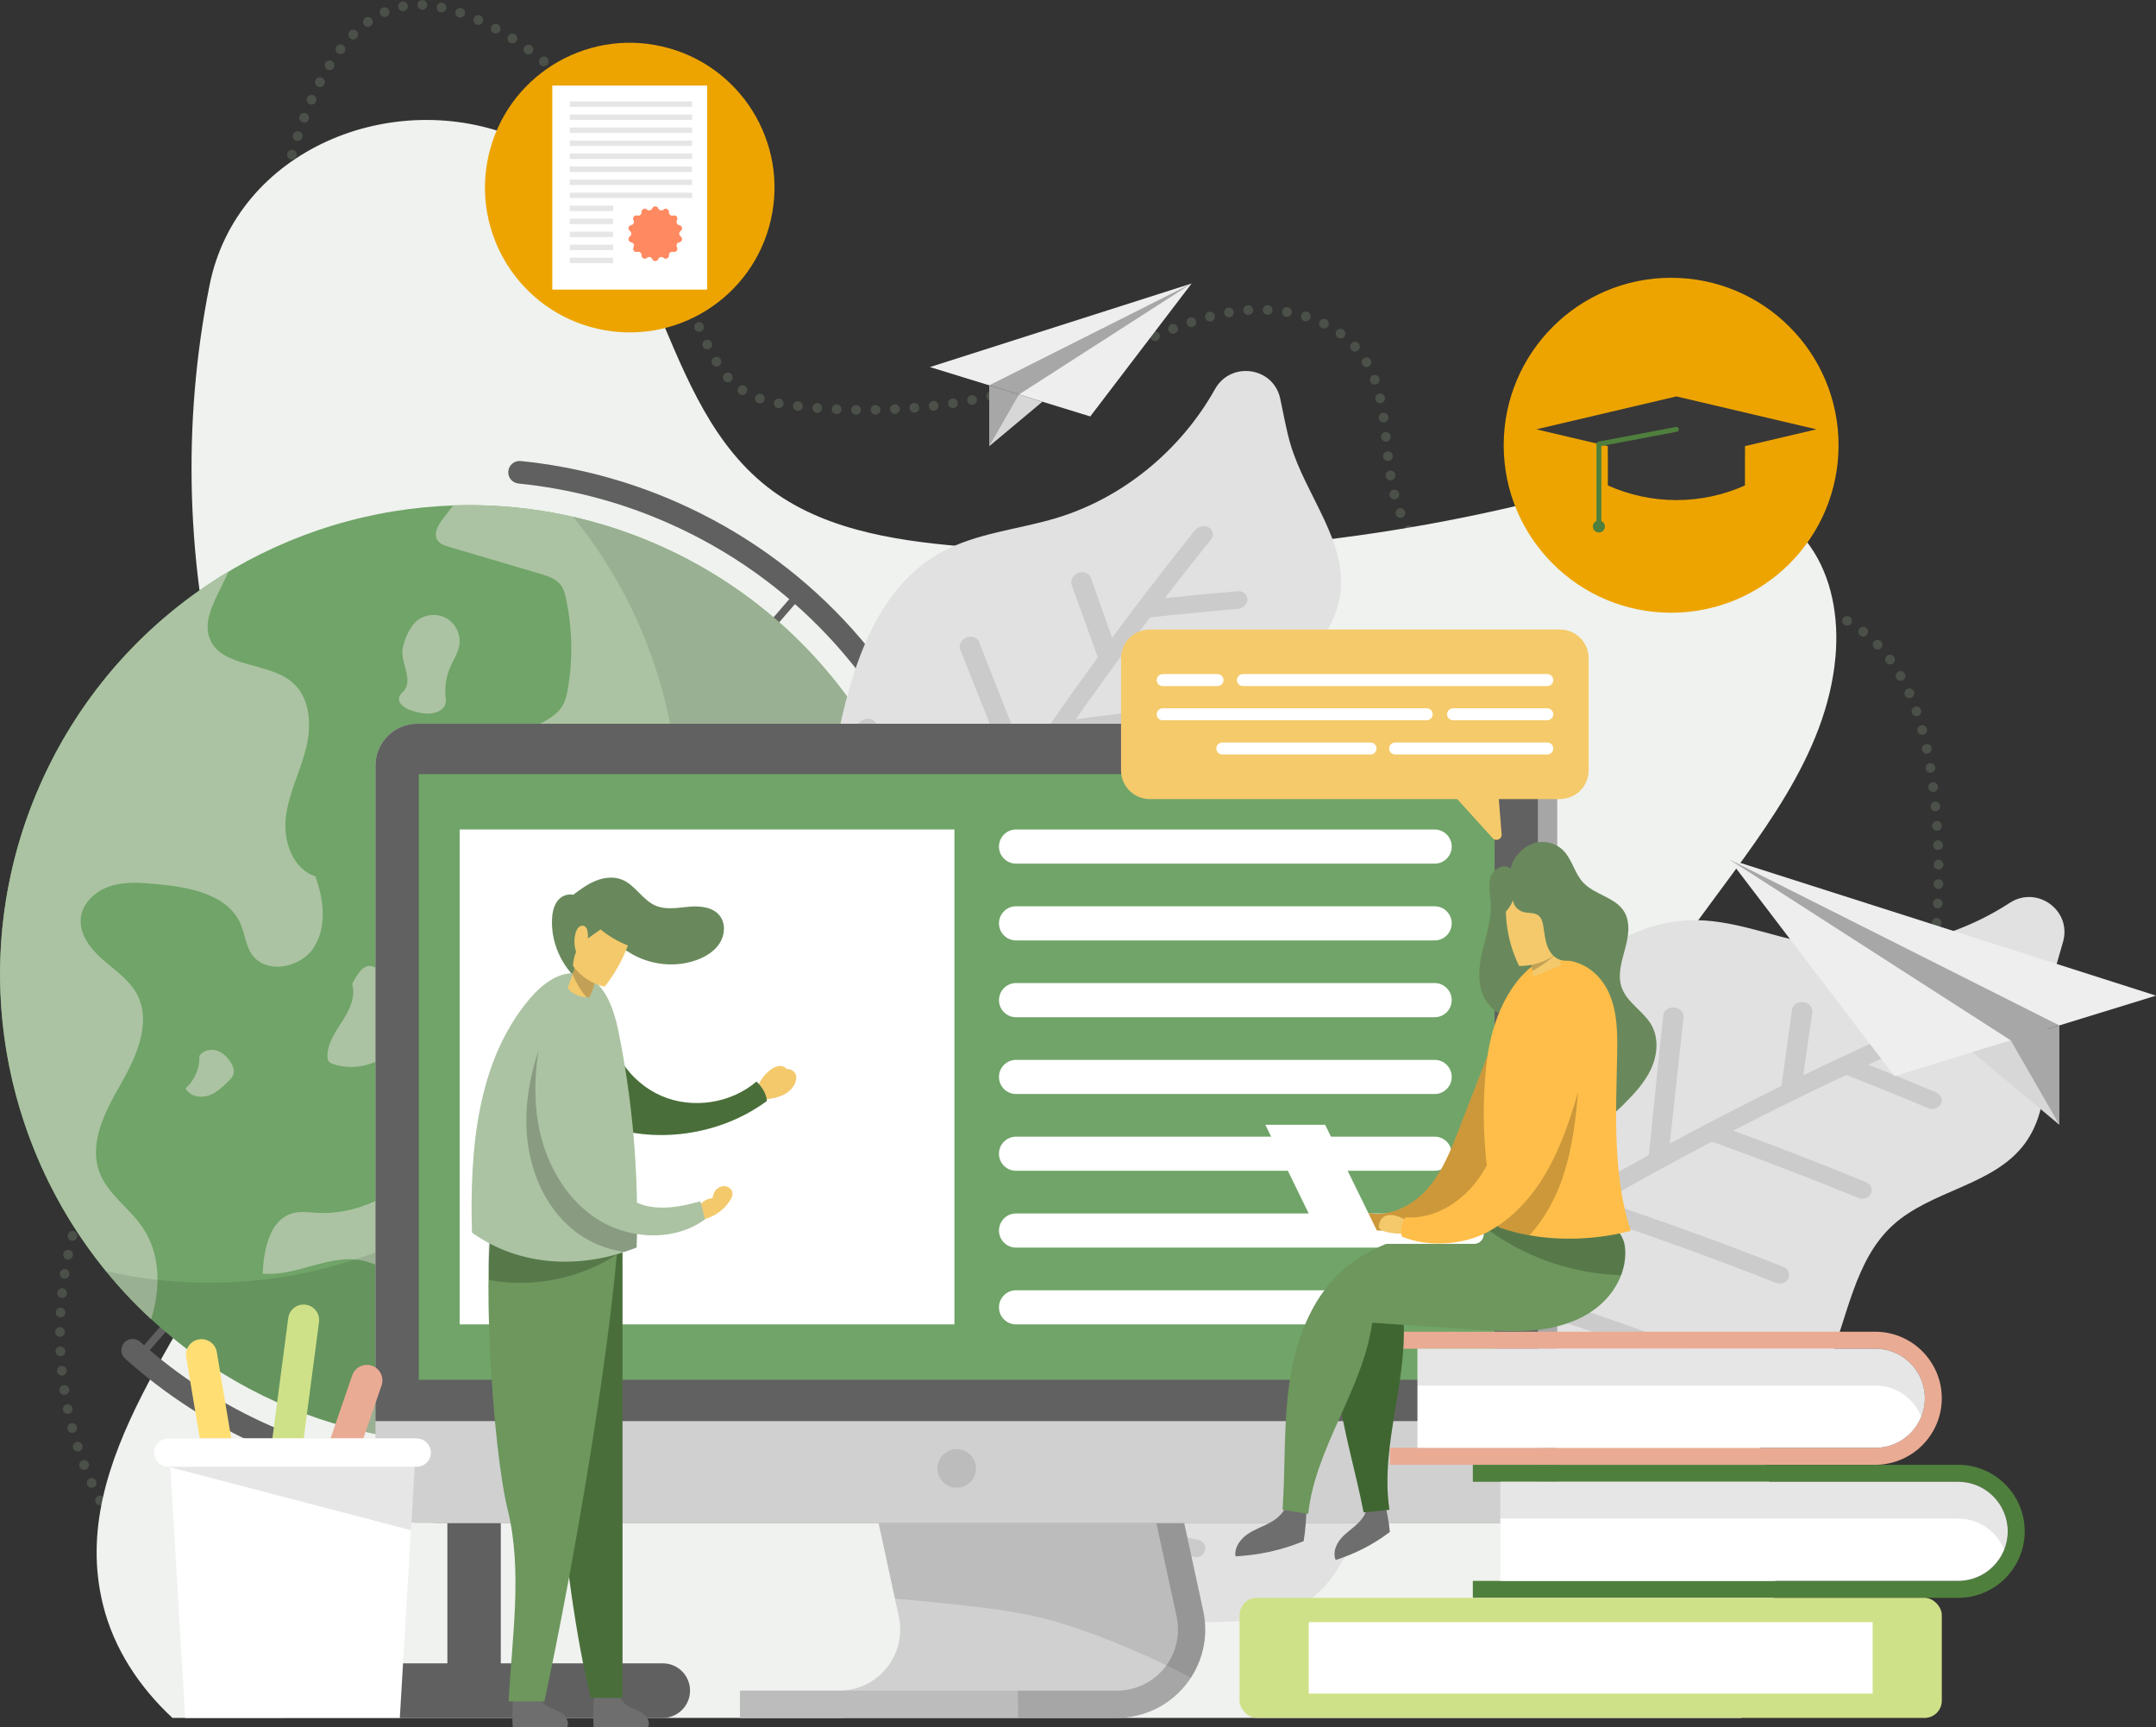 <svg xmlns="http://www.w3.org/2000/svg" width="815.01" height="652.73" viewBox="0 0 815.01 652.73"><rect x="0" y="0" width="815.01" height="652.73" fill="#333333" stroke="none"/><g><g id="Layer_1"><g><g><g opacity=".2"><path d="M119.32,639.03c-.5,0-.96-.19-1.31-.53-.17-.19-.31-.39-.41-.61-.09-.22-.13-.46-.13-.7,0-.48,.18-.96,.53-1.31,.68-.68,1.91-.68,2.59,0,.35,.35,.55,.83,.55,1.31,0,.24-.06,.48-.15,.7s-.22,.42-.41,.61c-.35,.35-.81,.53-1.29,.53Z" fill="#ff9df1"></path><path d="M111.72,636.4v.02h0c-.94-.39-1.4-1.45-1.03-2.39h0c.37-.94,1.43-1.42,2.39-1.05h0c.94,.37,1.4,1.45,1.03,2.39h0c-.28,.72-.97,1.16-1.71,1.16h0c-.22,0-.46-.04-.68-.13Zm-6.84-2.91c-.92-.42-1.33-1.51-.9-2.43h0c.42-.92,1.51-1.34,2.43-.92h0c.92,.42,1.32,1.53,.92,2.45h0c-.31,.68-.99,1.07-1.69,1.07h0c-.24,0-.5-.06-.75-.17Zm-6.68-3.27v.02h0c-.9-.48-1.25-1.58-.79-2.5h0c.48-.88,1.58-1.23,2.48-.77h0c.9,.48,1.25,1.58,.79,2.49h0c-.33,.63-.98,.99-1.64,.99h0c-.29,0-.59-.07-.85-.22Zm-6.51-3.61h0c-.87-.52-1.16-1.66-.64-2.52h0c.52-.88,1.64-1.16,2.52-.65h0c.86,.52,1.16,1.64,.64,2.52h0c-.35,.57-.96,.9-1.58,.9h0c-.31,0-.64-.09-.94-.26Zm-6.31-3.96c-.85-.55-1.07-1.71-.51-2.56h0c.57-.85,1.71-1.07,2.56-.52h0c.85,.57,1.07,1.71,.51,2.56h0c-.35,.53-.94,.83-1.53,.83h0c-.35,0-.72-.11-1.03-.31Zm-6.09-4.27h0c-.81-.61-.99-1.75-.39-2.57h0c.61-.81,1.77-.99,2.58-.39h0c.83,.61,.99,1.77,.39,2.57h0c-.37,.5-.92,.75-1.47,.75h0c-.39,0-.77-.13-1.1-.37Zm-5.87-4.58v.02h0c-.77-.65-.9-1.82-.26-2.59h0c.66-.79,1.82-.9,2.59-.26h0c.79,.64,.9,1.8,.26,2.59h0c-.37,.44-.88,.66-1.42,.66h0c-.42,0-.83-.13-1.18-.42Zm-5.63-4.86h0c-.74-.68-.81-1.84-.11-2.59h0c.68-.75,1.84-.81,2.59-.13h0c.75,.68,.81,1.86,.13,2.59h0c-.37,.4-.87,.61-1.36,.61h0c-.44,0-.88-.17-1.25-.48Zm-5.37-5.13h0c-.72-.72-.7-1.89,.02-2.61h0c.72-.72,1.88-.7,2.59,.02h0c.72,.72,.72,1.88,0,2.59h0c-.37,.37-.83,.53-1.31,.53h0c-.46,0-.94-.17-1.31-.53Zm-5.11-5.41h0c-.68-.75-.61-1.91,.15-2.59h0c.75-.68,1.91-.63,2.59,.13h0c.68,.75,.63,1.91-.13,2.59h0c-.37,.33-.81,.48-1.23,.48h0c-.52,0-1.01-.2-1.38-.61Zm-4.82-5.65c-.64-.79-.53-1.95,.26-2.59h0c.79-.64,1.95-.51,2.59,.28h0c.64,.79,.52,1.95-.28,2.57h0c-.33,.28-.75,.42-1.16,.42h0c-.53,0-1.07-.24-1.42-.68Zm-4.55-5.89c-.61-.83-.42-1.99,.39-2.57h0c.83-.61,1.99-.42,2.58,.39v.02c.61,.81,.42,1.97-.39,2.56h0c-.33,.24-.72,.37-1.09,.37h0c-.57,0-1.14-.27-1.49-.75Zm-4.25-6.13c-.55-.85-.31-1.99,.53-2.54h0c.85-.57,2.01-.33,2.56,.53h0c.55,.85,.31,1.99-.53,2.54h0c-.31,.2-.66,.29-1.01,.29h0c-.59,0-1.18-.29-1.55-.83Zm-3.9-6.33c-.52-.88-.22-2.01,.66-2.5h0c.87-.53,1.99-.22,2.5,.66h0c.52,.86,.22,1.99-.66,2.5h0c-.28,.17-.61,.26-.92,.26h0c-.63,0-1.25-.33-1.58-.92Zm-3.59-6.51h0c-.48-.9-.11-2.03,.79-2.48h0c.9-.46,2.01-.11,2.48,.79h0c.46,.9,.11,2.01-.79,2.48h0c-.28,.13-.57,.2-.85,.2h0c-.66,0-1.31-.37-1.64-.99Zm-3.24-6.72c-.41-.92,0-2.01,.92-2.43h0c.94-.41,2.02,0,2.45,.92h0c.4,.94,0,2.02-.92,2.43h0c-.26,.11-.52,.17-.77,.17h0c-.7,0-1.36-.4-1.67-1.09Zm-2.87-6.86h0c-.37-.96,.11-2.01,1.05-2.37h0c.96-.37,2.02,.09,2.39,1.05h0c.37,.94-.11,2.01-1.05,2.37h0c-.22,.09-.44,.13-.66,.13h0c-.75,0-1.43-.44-1.73-1.18Zm584.14-.77c-.57-.83-.35-1.97,.5-2.54v-.02c.83-.57,1.97-.35,2.54,.5h0c.57,.83,.37,1.99-.48,2.56h0c-.31,.22-.68,.31-1.03,.31h0c-.59,0-1.16-.27-1.53-.81Zm6.04-4.18c-.59-.81-.41-1.97,.42-2.56h0c.81-.61,1.97-.42,2.56,.4h0c.61,.81,.42,1.97-.41,2.56h0c-.33,.24-.7,.37-1.09,.37h0c-.57,0-1.12-.27-1.49-.77Zm-592.66-2.06c-.31-.97,.22-2.01,1.18-2.32h0c.97-.33,2.01,.2,2.32,1.18h0c.31,.96-.2,2.01-1.18,2.32h0c-.18,.05-.39,.09-.57,.09h0c-.77,0-1.49-.5-1.75-1.27Zm598.58-2.28c-.63-.81-.48-1.97,.33-2.59h0c.79-.61,1.95-.46,2.58,.33h0c.63,.81,.48,1.97-.33,2.59h0c-.33,.26-.74,.39-1.12,.39h0c-.55,0-1.11-.26-1.45-.72Zm-600.68-4.88c-.26-.98,.31-1.99,1.31-2.24h0c.98-.26,1.99,.33,2.25,1.31h0c.26,.99-.33,1.99-1.31,2.24h0c-.17,.06-.31,.07-.48,.07h0c-.81,0-1.55-.55-1.77-1.38Zm606.46,.35c-.64-.79-.53-1.95,.26-2.59h0c.79-.65,1.95-.53,2.59,.26h0c.65,.79,.52,1.93-.26,2.58h0c-.35,.29-.75,.42-1.18,.42h0c-.53,0-1.05-.22-1.42-.66Zm5.65-4.71c-.66-.75-.59-1.91,.18-2.59h0c.75-.66,1.93-.57,2.59,.18h0c.66,.77,.59,1.93-.18,2.59h0c-.35,.31-.77,.46-1.2,.46h0c-.53,0-1.03-.22-1.4-.64Zm-613.82-2.89c-.2-.99,.42-1.97,1.43-2.17h0c.99-.2,1.97,.44,2.17,1.44h0c.2,.99-.44,1.97-1.44,2.17h0c-.11,.02-.24,.04-.37,.04h0c-.85,0-1.62-.59-1.8-1.47Zm619.34-1.95c-.7-.75-.64-1.91,.09-2.61h0c.75-.68,1.91-.65,2.61,.11h0c.68,.75,.63,1.91-.11,2.59h0c-.35,.33-.81,.5-1.25,.5h0c-.5,0-.99-.2-1.34-.59Zm-620.66-5.37h0c-.15-1.01,.55-1.95,1.55-2.1h0c1.01-.15,1.95,.53,2.1,1.55h0c.15,.99-.53,1.93-1.55,2.1h0c-.09,.02-.18,.02-.28,.02h0c-.88,0-1.67-.64-1.82-1.56Zm626.02,.35c-.7-.72-.68-1.89,.04-2.59h0c.74-.72,1.9-.7,2.61,.04h0c.7,.72,.68,1.9-.04,2.59h0c-.37,.35-.83,.52-1.29,.52h0c-.48,0-.96-.18-1.32-.55Zm5.24-5.15c-.73-.72-.75-1.88-.04-2.61v.02c.7-.73,1.86-.75,2.59-.05h0c.73,.72,.73,1.88,.04,2.61h0c-.37,.37-.85,.55-1.32,.55h0c-.46,0-.92-.17-1.27-.52Zm-632.18-2.57h0c-.11-1.01,.63-1.91,1.64-2.02h0c1.01-.09,1.91,.65,2.02,1.66h0c.09,1.01-.64,1.91-1.66,2.02h-.18c-.94,0-1.73-.72-1.82-1.65Zm637.26-2.74c-.75-.68-.79-1.84-.11-2.59h0c.68-.74,1.86-.79,2.59-.11h0c.75,.68,.81,1.86,.11,2.61h0c-.35,.39-.85,.59-1.34,.59h0c-.44,0-.9-.17-1.25-.5Zm-637.81-4.67c-.04-1.03,.74-1.88,1.75-1.93h0c1.01-.06,1.88,.73,1.93,1.75h0c.05,1.01-.74,1.88-1.75,1.93h-.09c-.98,0-1.79-.77-1.84-1.75Zm642.74-.75c-.75-.68-.85-1.84-.19-2.59h0c.68-.77,1.84-.86,2.59-.18h0c.77,.66,.86,1.82,.19,2.59h0c-.37,.42-.87,.63-1.38,.63h0c-.42,0-.87-.15-1.21-.44Zm-642.91-6.7h0c.02-1.01,.83-1.84,1.86-1.82h0c1.01,0,1.82,.83,1.82,1.84h0c0,1.01-.83,1.84-1.84,1.84h0c-1.01-.02-1.84-.83-1.84-1.86Zm647.69,1.12c-.77-.66-.88-1.82-.24-2.59h0c.64-.79,1.8-.9,2.58-.26h0c.79,.65,.9,1.8,.26,2.59h0c-.37,.44-.88,.66-1.42,.66h0c-.42,0-.83-.13-1.18-.41Zm-644.01-1.1h0Zm648.65-4.6c-.81-.64-.94-1.78-.33-2.59h0c.63-.81,1.79-.94,2.59-.31h0c.79,.63,.94,1.78,.31,2.58h0c-.37,.46-.9,.72-1.45,.72h0c-.39,0-.79-.13-1.12-.39Zm-650.38-.92c-1.01-.06-1.78-.92-1.73-1.93h0c.06-1.01,.92-1.79,1.93-1.73h0c1.01,.06,1.8,.92,1.75,1.93h0c-.05,.98-.86,1.75-1.84,1.75h0s-.07,0-.11-.02Zm654.85-4.91c-.81-.61-.99-1.77-.39-2.58h0c.61-.83,1.75-.99,2.58-.39h0c.81,.59,.99,1.75,.39,2.56h0c-.37,.5-.92,.75-1.49,.75h0c-.37,0-.75-.11-1.09-.35Zm-654.35-2.41c-1.01-.11-1.75-1.01-1.64-2.02h0c.11-1.01,1.01-1.75,2.02-1.64h0c1.01,.11,1.75,1.01,1.64,2.02h0c-.11,.94-.9,1.64-1.82,1.64h-.2Zm658.68-3.53c-.85-.59-1.05-1.73-.46-2.57h0c.59-.83,1.73-1.03,2.56-.44h0c.83,.57,1.05,1.71,.46,2.56h0c-.35,.52-.94,.79-1.51,.79h0c-.37,0-.74-.11-1.05-.33Zm-657.81-3.75c-1.01-.17-1.69-1.1-1.55-2.11h0c.17-.99,1.1-1.69,2.1-1.53h0c1.01,.15,1.69,1.1,1.55,2.1h0c-.15,.9-.94,1.57-1.82,1.57h0c-.09,0-.18-.02-.28-.02Zm661.97-2.32c-.85-.55-1.09-1.69-.53-2.54h0c.55-.86,1.69-1.09,2.56-.53h0c.85,.55,1.09,1.69,.52,2.56h0c-.35,.53-.94,.83-1.53,.83h0c-.35,0-.7-.11-1.01-.31Zm-660.76-4.93c-.99-.22-1.64-1.2-1.43-2.19h0c.22-.97,1.2-1.62,2.19-1.42h0c.99,.2,1.64,1.18,1.42,2.17h0c-.18,.86-.94,1.47-1.78,1.47h0c-.13,0-.26-.02-.39-.04Zm664.75-1.23c-.87-.53-1.14-1.67-.59-2.54v.02c.53-.86,1.66-1.14,2.52-.61h0c.86,.53,1.14,1.67,.61,2.54h0c-.35,.55-.96,.86-1.58,.86h0c-.33,0-.66-.09-.96-.28Zm-663.17-5.94c-.98-.26-1.56-1.27-1.31-2.24h0c.26-.99,1.25-1.58,2.24-1.32h0c.98,.26,1.56,1.27,1.31,2.24h0c-.22,.83-.96,1.38-1.78,1.38h0c-.15,0-.29-.02-.46-.06Zm666.99-.33c-.87-.5-1.18-1.64-.66-2.5h0c.52-.88,1.64-1.18,2.52-.66h0c.88,.51,1.18,1.64,.66,2.5h0c-.35,.59-.96,.92-1.58,.92h0c-.33,0-.65-.07-.94-.26Zm3.66-6.37c-.88-.5-1.21-1.6-.72-2.5h0c.48-.88,1.6-1.21,2.5-.72h0c.88,.5,1.21,1.6,.72,2.5h0c-.33,.61-.96,.96-1.62,.96h0c-.29,0-.59-.07-.88-.24Zm-668.7-.39c-.98-.31-1.51-1.34-1.2-2.32h0c.29-.96,1.33-1.51,2.3-1.2h0c.98,.31,1.51,1.34,1.2,2.32h0c-.24,.77-.98,1.29-1.75,1.29h0c-.18,0-.37-.04-.55-.09Zm672.2-6.07c-.9-.46-1.25-1.58-.79-2.48h0c.48-.9,1.58-1.25,2.48-.79h0c.9,.48,1.25,1.58,.79,2.48h0c-.33,.63-.97,.99-1.64,.99h0c-.28,0-.57-.05-.85-.2Zm-669.9-.9c-.96-.37-1.44-1.42-1.09-2.37h0c.37-.96,1.42-1.44,2.37-1.09h0c.96,.35,1.44,1.42,1.09,2.37h0c-.28,.73-.98,1.19-1.73,1.19h0c-.2,0-.42-.04-.64-.11Zm673.23-5.65c-.92-.44-1.29-1.55-.85-2.47v.02c.44-.92,1.53-1.31,2.45-.86h0c.92,.44,1.31,1.55,.87,2.45h0v.02h0c-.33,.65-.98,1.03-1.66,1.03h0c-.28,0-.55-.06-.81-.19Zm-670.56-1.21c-.94-.4-1.36-1.49-.96-2.41h0c.41-.94,1.49-1.36,2.41-.96h0c.94,.41,1.36,1.49,.96,2.43h0c-.29,.68-.97,1.1-1.69,1.1h0c-.24,0-.48-.05-.72-.17Zm673.73-5.43c-.94-.41-1.34-1.51-.92-2.43h0c.4-.94,1.51-1.34,2.43-.92h0c.92,.42,1.34,1.51,.92,2.43h0c-.31,.68-.97,1.09-1.67,1.09h0c-.26,0-.52-.06-.75-.17Zm-670.73-1.27c-.9-.44-1.27-1.55-.83-2.47h0c.46-.9,1.56-1.29,2.47-.83h0c.92,.46,1.29,1.56,.85,2.47h0c-.33,.65-.97,1.03-1.66,1.03h0c-.28,0-.55-.07-.83-.2Zm673.71-5.45c-.94-.39-1.38-1.47-.99-2.41h0c.4-.94,1.47-1.38,2.41-.97h0c.94,.39,1.38,1.47,.99,2.41h0c-.31,.7-.99,1.12-1.71,1.12h0c-.24,0-.48-.04-.7-.15Zm-670.34-1.09c-.88-.5-1.2-1.62-.7-2.5h0c.5-.88,1.64-1.19,2.52-.7h0c.88,.5,1.2,1.62,.68,2.52v-.02c-.33,.61-.96,.94-1.6,.94h0c-.29,0-.61-.07-.9-.24Zm673.14-5.71c-.96-.37-1.42-1.43-1.05-2.37h0c.37-.96,1.44-1.42,2.37-1.05h0c.96,.37,1.42,1.43,1.05,2.39h0c-.28,.72-.98,1.16-1.71,1.16h0c-.22,0-.44-.04-.66-.13Zm-669.42-.64c-.86-.53-1.1-1.67-.57-2.54h0c.55-.85,1.69-1.11,2.56-.55h0c.85,.55,1.09,1.69,.55,2.54h0c-.35,.55-.96,.85-1.56,.85h0c-.33,0-.68-.09-.98-.29Zm4.05-6.13c-.83-.59-1.03-1.73-.42-2.56h0c.59-.83,1.75-1.01,2.56-.42h0c.83,.59,1.01,1.75,.42,2.56h0c-.35,.51-.92,.77-1.49,.77h0c-.37,0-.75-.11-1.07-.35Zm667.99-.09c-.96-.33-1.44-1.4-1.1-2.36h0c.35-.96,1.4-1.44,2.35-1.1h0c.96,.35,1.45,1.4,1.12,2.35h0c-.28,.75-.99,1.21-1.75,1.21h0c-.2,0-.4-.04-.63-.11Zm-663.62-5.81c-.81-.63-.94-1.78-.31-2.58h0c.63-.81,1.79-.94,2.59-.31h0c.79,.63,.92,1.79,.29,2.59h0c-.37,.46-.9,.7-1.44,.7h0c-.4,0-.81-.15-1.14-.4Zm666.07-1.1c-.96-.33-1.49-1.36-1.16-2.32v-.02c.31-.96,1.36-1.49,2.32-1.16h0c.98,.31,1.49,1.36,1.18,2.32h0c-.26,.77-.98,1.27-1.75,1.27h0c-.2,0-.39-.04-.59-.09Zm-661.47-4.62c-.77-.66-.87-1.82-.2-2.59h0c.66-.77,1.82-.87,2.59-.2h0c.77,.66,.87,1.82,.2,2.59h0c-.37,.42-.88,.64-1.4,.64h0c-.42,0-.85-.15-1.2-.44Zm663.74-2.37c-.98-.29-1.53-1.32-1.23-2.3h0c.29-.97,1.33-1.53,2.3-1.23h0c.98,.29,1.53,1.33,1.23,2.3h0c-.24,.79-.98,1.31-1.77,1.31h0c-.17,0-.35-.02-.53-.07Zm-658.93-3.18c-.75-.68-.81-1.84-.15-2.59h0c.68-.75,1.86-.83,2.61-.15h0c.75,.68,.81,1.84,.13,2.59h0c-.35,.4-.87,.63-1.36,.63h0c-.44,0-.88-.17-1.23-.48Zm661.01-3.86c-.98-.28-1.57-1.29-1.29-2.26h0c.26-.98,1.27-1.56,2.26-1.29h0c.98,.28,1.55,1.29,1.29,2.26h0c-.24,.81-.98,1.34-1.78,1.34h0c-.15,0-.31-.02-.48-.06Zm-656.08-1.58c-.74-.68-.77-1.86-.09-2.59h0c.7-.75,1.86-.79,2.61-.09h0c.74,.68,.77,1.86,.09,2.59h0c-.37,.39-.87,.59-1.34,.59h0c-.46,0-.9-.17-1.27-.5Zm5.02-5.35c-.74-.7-.75-1.88-.06-2.61h0c.7-.74,1.86-.75,2.59-.06h0c.74,.7,.77,1.86,.07,2.59h0c-.37,.39-.85,.57-1.34,.57h0c-.46,0-.9-.17-1.27-.5Zm652.95-.17c-.99-.24-1.6-1.23-1.36-2.23h0c.24-.98,1.23-1.58,2.23-1.34h0c.99,.24,1.6,1.23,1.34,2.23h0c-.2,.83-.96,1.4-1.77,1.4h0c-.15,0-.29-.02-.44-.06Zm-647.89-5.17c-.74-.7-.77-1.86-.07-2.59h0c.7-.74,1.88-.77,2.61-.07h0c.74,.7,.77,1.86,.07,2.59h0c-.37,.39-.85,.59-1.34,.59h0c-.46,0-.9-.18-1.27-.52Zm649.58-1.97c-.99-.22-1.64-1.2-1.42-2.19h0c.22-.99,1.2-1.64,2.19-1.42h0c.99,.22,1.62,1.19,1.42,2.19h0c-.2,.87-.96,1.45-1.8,1.45h0c-.13,0-.26-.02-.39-.04Zm-644.53-3.37c-.75-.7-.79-1.86-.11-2.59h0c.7-.75,1.86-.79,2.61-.11h0c.74,.7,.77,1.86,.09,2.61h0c-.37,.39-.86,.59-1.34,.59h0c-.46,0-.9-.17-1.25-.5Zm646.03-3.83c-1.01-.19-1.67-1.16-1.47-2.15h0c.18-.99,1.14-1.66,2.15-1.47h0c.99,.2,1.64,1.16,1.45,2.15h.02c-.18,.88-.96,1.51-1.82,1.51h0c-.11,0-.22-.02-.33-.04Zm-641.07-1.57c-.75-.68-.81-1.86-.13-2.61h0c.68-.75,1.84-.81,2.59-.13h0c.75,.68,.83,1.84,.15,2.59h0c-.37,.4-.86,.61-1.38,.61h0c-.44,0-.86-.15-1.23-.46Zm4.88-5.5c-.77-.66-.86-1.82-.2-2.59h0c.64-.77,1.8-.87,2.59-.2h0c.77,.64,.86,1.8,.2,2.59h0c-.37,.42-.88,.64-1.4,.64h0c-.42,0-.85-.15-1.2-.44Zm637.5-.17c-1.01-.15-1.69-1.1-1.53-2.1h0c.15-1.01,1.11-1.69,2.1-1.53h0c1.01,.15,1.69,1.1,1.53,2.1h0c-.15,.9-.92,1.55-1.8,1.55h0c-.11,0-.2,0-.29-.02Zm-632.79-5.46c-.79-.64-.92-1.8-.29-2.59h0c.63-.79,1.78-.92,2.59-.29h0c.79,.63,.92,1.79,.29,2.58h0c-.37,.46-.9,.7-1.45,.7h0c-.41,0-.79-.13-1.14-.39Zm633.89-1.79c-1.01-.15-1.71-1.07-1.58-2.08h0c.13-.99,1.07-1.71,2.06-1.58h0c1.01,.15,1.73,1.07,1.58,2.06h0c-.11,.94-.9,1.6-1.82,1.6h-.24Zm-629.37-4.01c-.81-.61-.99-1.77-.39-2.58h0c.61-.81,1.77-.99,2.58-.39h0c.83,.61,.99,1.77,.39,2.58h0c-.37,.5-.92,.75-1.47,.75h0c-.39,0-.77-.13-1.1-.37Zm630.29-3.29c-1.01-.09-1.75-1.01-1.64-2.01h0c.09-1.01,.99-1.75,2.01-1.64h0c1.01,.09,1.75,.99,1.66,2.01h0c-.11,.96-.9,1.66-1.84,1.66h0c-.06,0-.13,0-.18-.02Zm-625.96-2.65c-.83-.57-1.03-1.71-.46-2.56h0c.57-.83,1.73-1.05,2.56-.46h0c.85,.57,1.05,1.73,.46,2.56h0c-.35,.52-.92,.79-1.51,.79h0c-.35,0-.72-.11-1.05-.33Zm626.66-4.65c-1.01-.07-1.77-.96-1.69-1.97h0c.07-1.01,.96-1.79,1.97-1.71h0c1.01,.09,1.79,.97,1.71,1.99h0c-.07,.96-.88,1.69-1.84,1.69h-.15Zm-622.52-1.42c-.86-.55-1.1-1.69-.57-2.54h0c.55-.87,1.69-1.1,2.56-.55h0c.85,.53,1.1,1.67,.55,2.54h0c-.35,.55-.96,.85-1.56,.85h0c-.33,0-.68-.09-.98-.29Zm623.04-5.91c-1.01-.06-1.8-.92-1.75-1.93h0c.04-1.01,.9-1.8,1.91-1.75h0c1.01,.04,1.8,.9,1.77,1.93h0c-.06,.98-.87,1.75-1.84,1.75h-.09Zm-619.13-.31c-.87-.52-1.16-1.66-.64-2.52h0c.52-.88,1.64-1.16,2.52-.64h0c.86,.52,1.16,1.64,.64,2.52h0c-.35,.57-.96,.9-1.58,.9h0c-.31,0-.64-.09-.94-.26Zm3.68-6.37c-.88-.48-1.21-1.6-.74-2.48h0c.48-.9,1.6-1.23,2.5-.75h0c.88,.5,1.21,1.6,.74,2.5h0c-.33,.61-.97,.96-1.62,.96h0c-.29,0-.61-.07-.88-.22Zm615.75-.66c-1.01-.02-1.82-.86-1.8-1.88h0c.02-1.01,.86-1.82,1.88-1.8h0c1.01,.02,1.82,.85,1.8,1.88h0c-.02,.99-.85,1.8-1.84,1.8h-.04Zm-612.31-5.83c-.92-.44-1.29-1.55-.85-2.45h0v-.02h0c.46-.9,1.56-1.29,2.47-.83h0c.92,.44,1.29,1.55,.85,2.47h0c-.33,.64-.97,1.01-1.66,1.01h0c-.28,0-.55-.05-.81-.18Zm610.54-3.33c-.02-1.03,.81-1.86,1.82-1.88h0c1.01,0,1.84,.81,1.86,1.82h0v.02h0c0,1.01-.81,1.84-1.82,1.86h-.02c-1.01,0-1.84-.83-1.84-1.82Zm-607.38-3.29c-.92-.4-1.34-1.49-.94-2.43h0c.4-.92,1.49-1.34,2.43-.94h0c.92,.4,1.34,1.49,.94,2.43h0c-.29,.68-.98,1.1-1.67,1.1h0c-.26,0-.52-.06-.75-.17Zm607.19-4.01c-.04-1.01,.75-1.86,1.77-1.91h0c1.03-.04,1.88,.75,1.91,1.78h0c.04,1.01-.75,1.86-1.77,1.9h-.07c-.98,0-1.8-.77-1.84-1.77Zm-604.31-2.74c-.94-.37-1.42-1.43-1.05-2.39h0c.39-.94,1.45-1.4,2.39-1.03h0c.94,.37,1.42,1.42,1.05,2.37h0c-.29,.74-.97,1.18-1.71,1.18h0c-.22,0-.46-.04-.68-.13Zm603.92-4.54c-.06-1.01,.7-1.88,1.71-1.95h0c1.01-.07,1.9,.7,1.97,1.71h0c.07,1.01-.7,1.9-1.71,1.95h0s-.09,.02-.13,.02h0c-.96,0-1.77-.75-1.84-1.73Zm-601.33-2.34c-.96-.31-1.49-1.36-1.16-2.34h0c.33-.96,1.36-1.47,2.34-1.14h0c.96,.31,1.47,1.36,1.16,2.32h0c-.28,.77-.99,1.25-1.75,1.25h0c-.2,0-.41-.02-.59-.09Zm600.74-4.93c-.11-1.01,.63-1.89,1.64-2.01h0c1.01-.09,1.91,.64,2.02,1.66h0c.09,1.01-.65,1.91-1.66,2.01h0c-.07,0-.13,.02-.18,.02h0c-.94,0-1.73-.72-1.82-1.67Zm-598.47-2.06c-.97-.28-1.55-1.29-1.27-2.26h0c.28-.97,1.29-1.55,2.26-1.27h0c.98,.28,1.55,1.29,1.27,2.26h0c-.22,.81-.96,1.34-1.77,1.34h0c-.17,0-.33-.02-.5-.07Zm597.64-5.17h0c-.13-1.01,.59-1.93,1.6-2.06h0c.99-.13,1.91,.57,2.04,1.58h.02c.11,1.01-.59,1.93-1.6,2.06h0c-.07,.02-.17,.02-.24,.02h0c-.92,0-1.71-.68-1.82-1.6Zm-595.73-1.91c-.99-.24-1.62-1.21-1.4-2.21h0c.24-.99,1.21-1.6,2.21-1.38h0c.99,.22,1.62,1.21,1.38,2.21v-.02c-.18,.87-.94,1.43-1.78,1.43h0c-.13,0-.28,0-.41-.04Zm594.68-5.3c-.17-.99,.51-1.95,1.51-2.12h0c1.01-.17,1.95,.52,2.12,1.51h0c.17,1.01-.52,1.95-1.51,2.12h0c-.09,.02-.2,.04-.29,.04h0c-.88,0-1.67-.64-1.82-1.55Zm-593.16-1.89c-.99-.17-1.67-1.12-1.51-2.12h0c.18-.99,1.14-1.67,2.13-1.51h0c1.01,.18,1.67,1.12,1.51,2.13h0c-.17,.88-.94,1.53-1.82,1.53h0c-.09,0-.2-.02-.31-.04Zm591.81-5.24c-.22-.99,.42-1.97,1.42-2.17h0c.99-.22,1.97,.41,2.17,1.4h.02c.2,.99-.42,1.97-1.44,2.19h0c-.13,.02-.26,.04-.39,.04h0c-.85,0-1.6-.59-1.78-1.45Zm-590.67-2.01c-1.01-.11-1.73-1.03-1.62-2.04h0c.11-.99,1.03-1.73,2.04-1.62h0c.99,.11,1.73,1.03,1.62,2.04h0c-.11,.94-.9,1.64-1.82,1.64h0c-.07,0-.15-.02-.22-.02Zm588.96-5.02c-.28-.99,.31-2.01,1.29-2.26h0c.97-.28,1.99,.29,2.26,1.29h0c.26,.98-.31,1.99-1.29,2.26h0c-.17,.04-.33,.06-.5,.06h0c-.81,0-1.55-.53-1.77-1.34Zm-588.24-2.28c-1.01-.05-1.79-.92-1.73-1.93h0c.06-1.03,.9-1.8,1.93-1.75h0c1.01,.06,1.78,.92,1.73,1.93h0c-.05,.99-.87,1.75-1.82,1.75h-.11Zm586.11-4.62h0c-.33-.96,.17-2.01,1.12-2.36h0c.96-.33,2.01,.18,2.35,1.14h0c.33,.96-.18,2.01-1.14,2.34h0c-.2,.07-.4,.11-.61,.11h0c-.75,0-1.47-.48-1.73-1.23Zm-587.69-4.55c0-1.01,.81-1.86,1.82-1.86h0c1.01-.02,1.84,.79,1.86,1.82h0c.02,1.01-.81,1.84-1.82,1.86h-.02c-1.01,0-1.82-.81-1.84-1.82Zm585.04-2.15c-.4-.92,.02-2.01,.94-2.43h0c.94-.41,2.02,0,2.43,.94h0c.41,.92,0,2.02-.94,2.43h0c-.24,.11-.5,.17-.74,.17h0c-.72,0-1.38-.42-1.69-1.1Zm-585.34-5.08c-.07-1.01,.68-1.89,1.69-1.97h0c1.01-.07,1.89,.68,1.97,1.71v-.02c.07,1.03-.68,1.91-1.69,1.99h-.15c-.94,0-1.75-.74-1.82-1.71Zm582.12-1.31v-.02c-.5-.88-.18-2.01,.7-2.5h0c.88-.5,2.01-.18,2.5,.7h0c.52,.88,.2,2.01-.68,2.5h0c-.29,.17-.61,.24-.9,.24h0c-.65,0-1.27-.33-1.62-.92Zm-582.89-5.87c-.15-1.01,.55-1.93,1.56-2.08h0c1.01-.15,1.93,.55,2.08,1.56h0c.13,1.01-.57,1.93-1.56,2.08h0c-.09,.02-.18,.02-.28,.02h0c-.9,0-1.67-.66-1.8-1.58Zm579.04-.13c-.61-.83-.44-1.97,.39-2.58h0c.83-.59,1.97-.42,2.58,.4h0c.59,.81,.42,1.97-.4,2.58h0c-.33,.24-.7,.35-1.09,.35h0c-.55,0-1.12-.26-1.47-.75Zm-4.56-5.45h0c-.7-.74-.68-1.9,.05-2.59h0c.74-.7,1.9-.68,2.59,.06h0c.7,.74,.68,1.89-.05,2.59h0c-.35,.35-.81,.52-1.27,.52h0c-.48,0-.98-.18-1.32-.57Zm-575.73-1.55c-.2-.99,.44-1.97,1.43-2.17h0c.99-.2,1.97,.42,2.17,1.42h0c.2,.99-.42,1.97-1.44,2.19h0c-.11,.02-.24,.04-.37,.04h0c-.85,0-1.62-.61-1.8-1.47Zm570.49-3.18c-.81-.64-.96-1.78-.33-2.59h0c.63-.81,1.78-.94,2.59-.31h0c.79,.61,.94,1.77,.31,2.58h0c-.37,.46-.9,.72-1.45,.72h0c-.39,0-.79-.13-1.12-.39Zm-572.16-3.86c-.26-.98,.33-1.99,1.31-2.25h0c.98-.28,1.99,.31,2.26,1.31h0c.26,.98-.33,1.99-1.31,2.25h0c-.17,.04-.33,.05-.48,.05h0c-.81,0-1.56-.53-1.79-1.36Zm566.28-.07c-.88-.5-1.2-1.62-.7-2.5h0c.52-.88,1.64-1.2,2.52-.7h0c.88,.52,1.2,1.62,.68,2.52h0c-.33,.59-.96,.92-1.6,.92h0c-.31,0-.61-.07-.9-.24Zm-6.39-3.09h0c-.96-.39-1.4-1.47-1.01-2.41h0c.39-.94,1.45-1.38,2.39-.99h0c.94,.39,1.4,1.45,1.01,2.39h0c-.29,.72-.97,1.14-1.71,1.14h0c-.22,0-.46-.04-.68-.13Zm-94.02-2.1c-1.01-.02-1.82-.85-1.82-1.86h0c0-1.01,.85-1.82,1.86-1.82h0c1.01,0,1.84,.83,1.82,1.86h0c0,1.01-.83,1.82-1.84,1.82h-.02Zm5.52-1.88c-.04-1.03,.77-1.88,1.78-1.91h0c1.01-.04,1.86,.77,1.9,1.78h0c.04,1.01-.75,1.86-1.77,1.9h-.07c-.98,0-1.8-.77-1.84-1.77Zm81.75,1.66h0c-.98-.28-1.55-1.31-1.27-2.28h0c.27-.97,1.29-1.55,2.28-1.27h0c.98,.28,1.53,1.31,1.25,2.28h0c-.22,.81-.96,1.34-1.77,1.34h0c-.17,0-.33-.04-.5-.07Zm-94.7-.02h0c-1.01-.05-1.78-.94-1.73-1.93h0c.06-1.03,.94-1.8,1.95-1.75h0v.02h0c1.01,.05,1.78,.92,1.73,1.93h0c-.05,.97-.86,1.73-1.84,1.73h-.11Zm-460.46-1.47c-.31-.96,.22-1.99,1.2-2.3h0c.96-.31,2.01,.22,2.3,1.2h0c.31,.97-.22,2.01-1.2,2.32h0c-.18,.06-.37,.07-.55,.07h0c-.77,0-1.51-.5-1.75-1.29Zm480.76-.48c-.06-1.01,.72-1.89,1.73-1.95h0c1.01-.07,1.88,.7,1.95,1.71h0c.05,1.01-.7,1.89-1.73,1.95h-.11c-.96,0-1.77-.75-1.84-1.71Zm-27.75,1.25h.02c-1.01-.13-1.73-1.05-1.6-2.06h0c.15-1.01,1.07-1.71,2.08-1.58h0c.99,.13,1.71,1.05,1.58,2.06h0c-.13,.94-.92,1.6-1.82,1.6h0c-.09,0-.17,0-.26-.02Zm35.09-1.77c-.09-1.01,.66-1.9,1.67-1.99h0c1.01-.07,1.9,.68,1.99,1.69h0c.09,1.01-.66,1.9-1.67,1.97v.02h-.15c-.96,0-1.77-.74-1.84-1.69Zm7.31-.63c-.09-1.01,.66-1.9,1.67-1.99h0c1.01-.09,1.91,.64,2.01,1.66h0c.09,1.01-.66,1.91-1.67,2.01h-.17c-.94,0-1.75-.72-1.84-1.67Zm52.77,1.47h0c-1.01-.18-1.66-1.14-1.47-2.13h0c.18-1.01,1.14-1.67,2.15-1.47h-.02c1.01,.18,1.65,1.14,1.47,2.13h0c-.17,.88-.94,1.51-1.8,1.51h0c-.11,0-.22-.02-.33-.04Zm-102.54-.35c-.99-.2-1.64-1.2-1.42-2.19h0c.2-.99,1.2-1.62,2.19-1.42h0c.99,.22,1.62,1.2,1.42,2.19h0c-.18,.86-.96,1.45-1.8,1.45h0c-.13,0-.26,0-.39-.04Zm57.09-1.77c-.07-1.01,.66-1.91,1.67-1.99h0c1.01-.09,1.91,.66,1.99,1.67h0c.09,.99-.66,1.89-1.67,1.99h-.15c-.96,0-1.75-.72-1.84-1.67Zm38.31,1.09c-1.01-.11-1.73-1.01-1.62-2.02h0c.11-1.01,1.01-1.75,2.02-1.64h0c1.01,.11,1.73,1.01,1.62,2.02h0c-.09,.94-.88,1.66-1.82,1.66h0c-.05,0-.13-.02-.2-.02Zm-30.98-1.69c-.07-1.03,.7-1.9,1.71-1.97h0c1.01-.07,1.9,.68,1.97,1.69h0c.07,1.01-.7,1.89-1.71,1.97h-.13c-.96,0-1.77-.74-1.84-1.69Zm7.34-.5c-.05-1.01,.74-1.88,1.75-1.91h0c1.01-.05,1.88,.74,1.91,1.75h0c.06,1.01-.73,1.88-1.75,1.93h-.09c-.98,0-1.78-.77-1.82-1.77Zm16.45,1.66h0c-1.03-.04-1.8-.9-1.77-1.91h0c.04-1.01,.9-1.8,1.91-1.77h0c1.01,.06,1.8,.9,1.77,1.91h0c-.06,.99-.86,1.77-1.84,1.77h-.07Zm-9.11-1.93c-.02-1.01,.79-1.84,1.82-1.86h0c1.01,0,1.84,.81,1.86,1.84h0c0,1.01-.81,1.84-1.84,1.84h0c-1.01,0-1.84-.81-1.84-1.82Zm-86.37,1.29c-.98-.29-1.53-1.31-1.23-2.28h0c.29-.98,1.32-1.53,2.3-1.23h0c.97,.28,1.51,1.31,1.23,2.28h0c-.24,.79-.98,1.31-1.77,1.31h0c-.18,0-.35-.02-.53-.07Zm-7.08-2.47c-.96-.39-1.4-1.45-1.03-2.39h0c.39-.94,1.45-1.4,2.39-1.03h0c.94,.39,1.4,1.45,1.03,2.39h0c-.29,.72-.97,1.16-1.71,1.16h0c-.22,0-.46-.04-.68-.13Zm-433.62-2.06h0c-.35-.96,.15-2.01,1.1-2.35h0c.96-.35,2.01,.15,2.36,1.1h0c.35,.96-.15,2.01-1.1,2.35h0c-.2,.07-.42,.11-.63,.11h0c-.75,0-1.47-.46-1.73-1.21Zm426.77-1.07c-.9-.48-1.25-1.58-.79-2.48h0c.48-.9,1.58-1.25,2.48-.79h0c.9,.48,1.25,1.58,.79,2.48h0c-.33,.63-.97,.99-1.64,.99h0c-.28,0-.57-.07-.85-.2Zm-6.5-3.85h0c-.85-.57-1.07-1.71-.5-2.56h0c.57-.85,1.71-1.07,2.54-.5h.02c.83,.57,1.07,1.71,.5,2.56h0c-.35,.52-.94,.81-1.53,.81h0c-.35,0-.72-.11-1.03-.31Zm-422.83-1.91h-.02c-.37-.96,.11-2.02,1.05-2.39h0c.96-.37,2.02,.11,2.39,1.05h0c.37,.94-.09,2.01-1.05,2.37h0c-.22,.09-.44,.13-.66,.13h0c-.74,0-1.43-.44-1.71-1.16Zm416.84-2.69c-.77-.68-.85-1.84-.18-2.61h0c.66-.75,1.82-.83,2.59-.17h0c.77,.66,.85,1.84,.17,2.59h0c-.35,.42-.87,.63-1.38,.63h0c-.42,0-.87-.15-1.2-.44Zm-419.58-4.1c-.39-.94,.06-2.02,1.01-2.41h0c.94-.39,2.01,.06,2.39,1.01h0c.39,.94-.06,2.01-.99,2.39h0c-.24,.09-.46,.15-.7,.15h0c-.74,0-1.42-.42-1.71-1.14Zm414.22-1.31c-.66-.77-.59-1.93,.19-2.59h0c.77-.66,1.95-.57,2.61,.2h0c.64,.77,.57,1.93-.2,2.59h0c-.35,.29-.77,.44-1.2,.44h0c-.53,0-1.05-.22-1.4-.64Zm-417.04-5.46c-.41-.92,.04-2.01,.97-2.41h0c.92-.39,2.01,.04,2.41,.97h0c.39,.94-.05,2.02-.97,2.41h0c-.24,.11-.48,.15-.72,.15h0c-.72,0-1.4-.41-1.69-1.12Zm412.53-.7c-.53-.86-.26-1.99,.61-2.52h0c.87-.53,2.01-.26,2.54,.61h0c.53,.87,.26,1.99-.61,2.52h0c-.31,.18-.64,.28-.96,.28h0c-.63,0-1.23-.31-1.58-.88Zm-415.42-6.05c-.39-.94,.06-2.02,.98-2.41h0c.94-.4,2.02,.04,2.43,.98h0c.39,.94-.05,2.01-.99,2.41h0c-.22,.09-.46,.15-.72,.15h0c-.7,0-1.38-.42-1.69-1.12Zm411.98-.75c-.39-.94,.07-2.02,1.01-2.39h0c.94-.39,2.02,.06,2.39,1.01h0c.39,.94-.07,2.01-1.01,2.39h0c-.22,.09-.46,.13-.68,.13h0c-.74,0-1.42-.42-1.71-1.14Zm-414.83-6.04c-.39-.94,.05-2.02,.99-2.41h0c.94-.39,2.02,.06,2.41,1.01v-.02c.39,.94-.06,2.02-.99,2.41h0c-.22,.09-.46,.15-.7,.15h0c-.72,0-1.42-.42-1.71-1.14Zm412.49-1.18h-.02c-.24-.99,.35-2.01,1.34-2.24h0c.98-.26,1.99,.35,2.23,1.32h0c.26,.99-.33,1.99-1.32,2.25h0c-.15,.04-.29,.05-.44,.05h0c-.83,0-1.58-.55-1.78-1.38Zm-415.25-5.67c-.39-.94,.07-2.01,1.03-2.37h0c.94-.39,2.01,.07,2.39,1.03h0c.37,.94-.09,2.01-1.05,2.39h0c-.22,.07-.44,.13-.66,.13h0c-.74,0-1.44-.44-1.71-1.18Zm413.74-1.69h0c-.17-1.01,.53-1.95,1.53-2.12h0c1.01-.17,1.95,.52,2.12,1.53h0c.15,.99-.53,1.95-1.53,2.1h0c-.11,.02-.2,.04-.29,.04h0c-.88,0-1.67-.64-1.82-1.55Zm-416.38-5.21c-.35-.96,.13-2.02,1.09-2.37h0c.96-.33,2.02,.15,2.35,1.1h0c.35,.96-.13,2.02-1.09,2.36h0c-.2,.07-.42,.11-.63,.11h0c-.75,0-1.47-.46-1.73-1.2Zm415.4-2.17c-.11-1.01,.61-1.93,1.62-2.04h0c1.01-.11,1.93,.63,2.04,1.64h0v-.02h0c.11,1.01-.61,1.93-1.62,2.04h0c-.07,.02-.15,.02-.22,.02h0c-.92,0-1.71-.7-1.82-1.64Zm-417.83-4.84c-.31-.98,.22-2.01,1.18-2.32h0c.97-.31,2.01,.22,2.32,1.18h0c.31,.97-.2,2.01-1.18,2.32h0c-.18,.06-.39,.09-.57,.09h0c-.77,0-1.49-.5-1.75-1.27Zm417.06-2.48c-.11-1.01,.63-1.91,1.64-2.02h0c.99-.11,1.91,.63,2.02,1.64h0c.09,1.01-.63,1.91-1.64,2.02h-.2c-.92,0-1.73-.7-1.82-1.64Zm-419.19-4.64v.02h0c-.28-.99,.29-2.01,1.29-2.28h0c.97-.26,1.99,.31,2.26,1.29h0c.26,.99-.31,1.99-1.29,2.26h0c-.17,.05-.33,.07-.5,.07h0c-.81,0-1.55-.53-1.77-1.36Zm418.31-2.59h0c-.15-.99,.55-1.93,1.56-2.08h0c1.01-.15,1.93,.55,2.08,1.56h0c.15,.99-.55,1.93-1.56,2.08h0c-.09,.02-.17,.02-.26,.02h0c-.9,0-1.69-.66-1.82-1.58Zm-197.61-1.31c-1.01-.02-1.82-.86-1.8-1.88h0c0-1.01,.85-1.82,1.86-1.8h0c1.01,.02,1.82,.85,1.82,1.86h0c-.02,1.01-.85,1.82-1.84,1.82h-.04Zm5.54-1.82c-.02-1.03,.79-1.86,1.8-1.88h0c1.01-.02,1.86,.79,1.88,1.8h0c.02,1.01-.79,1.86-1.8,1.88h-.04c-1.01,0-1.82-.81-1.84-1.8Zm-12.93,1.58c-1.01-.04-1.8-.9-1.75-1.91h0c.04-1.01,.9-1.8,1.91-1.75h0c1.01,.04,1.8,.9,1.75,1.91h0c-.04,.99-.85,1.75-1.84,1.75h-.07Zm20.28-1.79c-.06-1.01,.74-1.89,1.75-1.93h0c1.01-.05,1.88,.72,1.93,1.73h0c.05,1.01-.74,1.88-1.75,1.93h-.09c-.98,0-1.79-.75-1.84-1.73Zm-27.67,1.33c-1.01-.09-1.77-.98-1.69-1.99h0c.09-1.01,.97-1.77,1.99-1.69h0c1.01,.09,1.77,.97,1.69,1.99h0c-.07,.96-.88,1.69-1.84,1.69h-.15Zm35.01-1.77c-.09-1.01,.66-1.91,1.67-1.99h0c1.01-.09,1.89,.66,1.99,1.67h0c.09,1.01-.66,1.89-1.67,1.99h-.17c-.94,0-1.75-.72-1.82-1.67Zm-42.39,1.03c-1.01-.11-1.73-1.03-1.62-2.02h0c.13-1.01,1.03-1.75,2.04-1.62h0c1.01,.11,1.73,1.03,1.62,2.02h0c-.11,.96-.9,1.64-1.84,1.64h0c-.06,0-.13,0-.2-.02Zm49.7-1.73c-.11-.99,.61-1.91,1.62-2.02h0c.99-.13,1.91,.59,2.04,1.6h0c.11,1.01-.61,1.93-1.62,2.04h0c-.07,.02-.15,.02-.22,.02h0c-.92,0-1.71-.7-1.82-1.64Zm-250.01-.15h-.02c-.2-.99,.42-1.99,1.42-2.19h0c.99-.22,1.97,.4,2.19,1.4h0c.22,.99-.4,1.97-1.4,2.19h0c-.15,.02-.28,.04-.41,.04h0c-.85,0-1.6-.59-1.78-1.43Zm192.92,.83c-.99-.18-1.66-1.14-1.47-2.13h0c.18-.99,1.14-1.66,2.13-1.49h0c1.01,.18,1.67,1.16,1.49,2.15h0c-.17,.88-.94,1.51-1.82,1.51h0c-.11,0-.22-.02-.33-.04Zm64.38-1.6c-.15-.99,.55-1.93,1.55-2.08h0c1.01-.17,1.95,.53,2.1,1.53h0c.15,1.01-.53,1.95-1.55,2.1h0c-.09,.02-.18,.02-.28,.02h0c-.9,0-1.67-.64-1.82-1.56Zm7.27-1.16c-.2-.99,.46-1.95,1.47-2.13h0c.99-.18,1.95,.48,2.13,1.47h0c.19,.99-.48,1.95-1.47,2.13h0c-.11,.04-.22,.04-.33,.04h0c-.88,0-1.66-.63-1.8-1.51Zm-79.02,.88c-.96-.33-1.47-1.38-1.14-2.34h0c.33-.96,1.38-1.47,2.34-1.14h0c.98,.33,1.47,1.38,1.14,2.34h0c-.26,.77-.97,1.25-1.73,1.25h0c-.2,0-.41-.04-.61-.11Zm233.28-1.4v-.02c-.24-.97,.39-1.97,1.38-2.19h0c.99-.22,1.99,.39,2.21,1.38h0c.22,.99-.4,1.99-1.4,2.21h0c-.13,.04-.28,.04-.4,.04h0c-.85,0-1.6-.57-1.79-1.42Zm-147.05-.88c-.22-.99,.41-1.97,1.4-2.19h0c.99-.22,1.97,.4,2.19,1.4h0c.22,.99-.4,1.99-1.4,2.19h0c-.15,.04-.28,.06-.4,.06h0c-.85,0-1.6-.59-1.79-1.45Zm7.16-1.64c-.26-.97,.35-1.99,1.32-2.23h0c.98-.26,1.99,.33,2.24,1.33h0c.24,.97-.35,1.99-1.34,2.24h0c-.15,.04-.29,.06-.44,.06h0c-.83,0-1.58-.55-1.78-1.4Zm-100.41,.55c-.85-.55-1.09-1.69-.53-2.56h0c.55-.85,1.69-1.09,2.56-.53h0c.85,.57,1.09,1.71,.51,2.56h0c-.35,.53-.94,.83-1.53,.83h0c-.35,0-.7-.09-1.01-.29Zm107.51-2.41c-.27-.98,.28-2.01,1.25-2.28h0c.97-.29,2.01,.28,2.28,1.25h0c.28,.97-.27,2.01-1.25,2.28h0c-.17,.06-.35,.07-.52,.07h0c-.79,0-1.53-.51-1.77-1.32Zm-287.38-.55c-.15-1.01,.57-1.93,1.56-2.06h0c1.01-.15,1.95,.57,2.08,1.58v-.02c.13,1.01-.57,1.93-1.58,2.08h0c-.09,0-.17,.02-.24,.02h0c-.92,0-1.71-.68-1.82-1.6Zm294.41-1.56c-.31-.96,.22-2.01,1.18-2.32h0c.98-.31,2.01,.22,2.34,1.18h0c.31,.97-.22,2.01-1.18,2.32h0c-.2,.07-.39,.09-.59,.09h0c-.77,0-1.49-.48-1.75-1.27Zm123.77-.33c-.35-.96,.13-2.01,1.09-2.36h0c.96-.35,2.01,.13,2.35,1.09h0c.35,.96-.13,2.01-1.09,2.35h0c-.2,.09-.42,.13-.64,.13h0c-.74,0-1.44-.46-1.71-1.21Zm-244.2-.29v.02c-.68-.77-.61-1.93,.17-2.61h0c.75-.66,1.91-.59,2.59,.17h0c.66,.75,.61,1.91-.17,2.59h0c-.35,.31-.77,.46-1.21,.46h0c-.52,0-1.01-.2-1.38-.63Zm127.4-1.71c-.35-.94,.15-2.01,1.1-2.36h0c.96-.35,2.01,.15,2.36,1.1h0c.35,.96-.15,2.01-1.1,2.35h0c-.2,.07-.42,.11-.63,.11h0c-.75,0-1.45-.46-1.73-1.21Zm6.88-2.56c-.39-.96,.07-2.02,1.03-2.39h-.02c.96-.39,2.02,.07,2.41,1.01h0c.37,.94-.09,2.01-1.03,2.39h0c-.22,.09-.46,.13-.68,.13h0c-.74,0-1.42-.42-1.71-1.14Zm-308.96-.99c-.07-1.01,.7-1.88,1.71-1.95h0c1.01-.05,1.89,.72,1.95,1.73h0c.05,1.01-.7,1.9-1.73,1.95h-.11c-.96,0-1.77-.75-1.82-1.73Zm415.9-.77c-.52-.88-.22-2.01,.64-2.52h0c.88-.51,2.01-.22,2.52,.64h0c.52,.88,.22,2.01-.64,2.52h0c-.29,.18-.63,.26-.94,.26h0c-.63,0-1.25-.33-1.58-.9Zm-245.7-.17c-.53-.86-.26-2.01,.61-2.52h0c.88-.53,2.01-.26,2.54,.63h0c.52,.87,.24,1.99-.63,2.52h0c-.29,.18-.63,.26-.96,.26h0c-.63,0-1.23-.31-1.56-.88Zm145.56-.86c-.4-.94,.02-2.02,.96-2.43h0c.94-.4,2.01,.02,2.43,.96h0c.41,.92-.02,2.01-.96,2.41h0c-.24,.11-.5,.17-.74,.17h0c-.7,0-1.38-.42-1.69-1.1Zm6.73-2.98c-.42-.92-.02-2.01,.9-2.43h0c.94-.42,2.02-.02,2.45,.92h0c.42,.92,0,2.01-.92,2.43h0c-.26,.11-.52,.17-.75,.17h0c-.7,0-1.38-.4-1.67-1.09Zm-322.76-2.63c-.02-1.03,.79-1.86,1.8-1.88h0c1.03-.02,1.86,.79,1.88,1.82h0c.02,1.01-.81,1.84-1.82,1.86h-.02c-1.01,0-1.84-.81-1.84-1.8Zm412.05,1.03c-.68-.74-.65-1.91,.11-2.59h0c.75-.68,1.91-.63,2.61,.13h0c.68,.75,.63,1.91-.13,2.59h0c-.35,.33-.79,.48-1.23,.48h0c-.5,0-1.01-.2-1.36-.61Zm-245.13-1.18c-.44-.92-.06-2.02,.85-2.47h0c.92-.44,2.02-.05,2.47,.87h0c.44,.92,.06,2.01-.86,2.45h0c-.26,.13-.52,.18-.79,.18h0c-.68,0-1.34-.37-1.66-1.03Zm162.52-.26c-.4-.92,0-2.01,.92-2.43h0c.94-.42,2.03,0,2.45,.92h0c.4,.94,0,2.02-.94,2.45h0c-.24,.11-.5,.15-.74,.15h0c-.72,0-1.38-.4-1.69-1.09Zm6.72-2.98c-.4-.94,.04-2.02,.96-2.43h.02c.92-.39,2.01,.04,2.41,.97h0c.4,.94-.04,2.01-.98,2.41h0c-.22,.11-.48,.15-.72,.15h0c-.72,0-1.4-.41-1.69-1.1Zm70.71-.22c-.83-.61-.99-1.75-.39-2.58h0c.59-.81,1.75-.99,2.56-.39h0c.83,.59,.99,1.75,.4,2.56h0c-.37,.5-.92,.75-1.49,.75h0c-.39,0-.75-.11-1.09-.35Zm-63.94-2.63c-.37-.96,.09-2.02,1.05-2.39h0c.94-.37,2.01,.11,2.37,1.05h0c.37,.96-.09,2.02-1.05,2.39h0c-.2,.07-.44,.13-.66,.13h0c-.74,0-1.42-.46-1.71-1.18Zm-341.1,.68c-1.01-.02-1.82-.86-1.8-1.88h0c.04-1.01,.86-1.82,1.89-1.8h0c1.01,.04,1.82,.87,1.79,1.9h0c-.02,.99-.83,1.78-1.82,1.78h-.05Zm161.99-1.29h-.02c-.42-.92,0-2.02,.92-2.45h0c.92-.42,2.01-.02,2.43,.92h0c.42,.92,.02,2.01-.9,2.43h0c-.24,.11-.51,.17-.75,.17h0c-.7,0-1.38-.39-1.67-1.07Zm237.06-.37h-.02c-.9-.46-1.29-1.55-.85-2.47h0c.46-.92,1.56-1.29,2.47-.85h0c.92,.44,1.29,1.55,.85,2.47h0c-.31,.64-.98,1.03-1.66,1.03h0c-.26,0-.53-.05-.79-.18Zm-51.06-1.62c-.33-.96,.18-2.01,1.16-2.34h0c.96-.31,2.01,.2,2.32,1.18h0c.33,.96-.2,2.01-1.16,2.32h0c-.18,.07-.39,.09-.59,.09h0c-.75,0-1.47-.48-1.73-1.25Zm6.99-2.23c-.26-.97,.33-1.99,1.31-2.25h0c.99-.26,1.99,.33,2.26,1.31h0c.26,.99-.33,2.01-1.33,2.25h0c-.15,.05-.31,.07-.46,.07h0c-.83,0-1.56-.55-1.78-1.38Zm37.5,1.25h0c-.97-.31-1.53-1.34-1.21-2.3h0c.29-.98,1.33-1.53,2.3-1.21h0c.98,.29,1.51,1.32,1.21,2.3h0c-.26,.79-.97,1.29-1.77,1.29h0c-.18,0-.37-.02-.53-.07Zm-30.36-2.98c-.17-.99,.5-1.95,1.49-2.13h0c.99-.17,1.97,.5,2.13,1.49h0c.18,1.01-.5,1.97-1.49,2.13h0c-.11,.02-.22,.04-.31,.04h0c-.88,0-1.66-.63-1.82-1.53Zm23.44,1.34h0c-.99-.17-1.67-1.12-1.51-2.12h0c.17-1.01,1.12-1.69,2.13-1.51h0c.99,.17,1.67,1.12,1.49,2.12h0c-.15,.9-.92,1.53-1.8,1.53h0c-.11,0-.2,0-.31-.02Zm-16.17-2.41c-.07-1.03,.7-1.89,1.71-1.97h0c1.03-.06,1.9,.72,1.97,1.73h0c.06,1.01-.72,1.88-1.73,1.95h-.11c-.98,0-1.78-.75-1.84-1.71Zm9.09,1.64h0c-1.01-.04-1.8-.9-1.75-1.91h0c.06-1.01,.92-1.8,1.93-1.75h0c1.01,.06,1.78,.9,1.75,1.93h0c-.06,.97-.86,1.75-1.84,1.75h0s-.06,0-.09-.02Zm-219.56-1.31c-.42-.92-.02-2.02,.9-2.45h0c.92-.42,2.02-.02,2.45,.9h0c.42,.94,.02,2.02-.9,2.45h0c-.26,.11-.51,.17-.77,.17h0c-.7,0-1.36-.39-1.67-1.07Zm-158.69,.63c-1.01-.05-1.8-.92-1.75-1.95h0v.02h0c.05-1.03,.92-1.8,1.95-1.75h0c1.01,.05,1.78,.92,1.73,1.93h0c-.06,.99-.87,1.75-1.84,1.75h-.09Zm155.64-7.3c-.42-.92-.02-2.02,.9-2.45h0c.92-.42,2.01-.02,2.43,.92h0c.42,.92,.02,2.01-.9,2.43h0c-.24,.11-.5,.17-.75,.17h0c-.7,0-1.38-.39-1.67-1.07Zm-155.2-.05c-1.01-.07-1.77-.96-1.69-1.97h0c.09-1.01,.97-1.77,1.99-1.69h0c1.01,.09,1.77,.98,1.67,1.99h0c-.07,.96-.86,1.69-1.82,1.69h0c-.06,0-.09,0-.15-.02Zm152.13-6.62h0c-.42-.92-.02-2.01,.9-2.43h0c.92-.44,2.02-.04,2.45,.9h0c.42,.92,.02,2.01-.9,2.43h0c-.26,.11-.51,.17-.77,.17h0c-.7,0-1.36-.39-1.67-1.07Zm-151.5-.7c-.99-.11-1.73-1.01-1.62-2.02h0c.09-1.01,1.01-1.75,2.02-1.64h0c1.01,.11,1.73,1.01,1.64,2.02h0c-.11,.96-.9,1.66-1.84,1.66h0c-.06,0-.13,0-.2-.02Zm148.45-5.98c-.42-.92-.02-2.01,.9-2.43h0c.92-.44,2.01-.02,2.43,.9h0c.42,.92,.02,2.01-.9,2.43h0c-.24,.13-.5,.17-.75,.17h0c-.7,0-1.36-.39-1.67-1.07Zm-147.62-1.33c-.99-.15-1.71-1.07-1.56-2.06h0c.13-1.01,1.05-1.73,2.06-1.58h0c1.01,.13,1.71,1.05,1.58,2.06h0c-.13,.92-.92,1.6-1.82,1.6h0c-.09,0-.17-.02-.26-.02Zm144.54-5.35c-.42-.92-.02-2.01,.92-2.43h0c.92-.42,2.01-.02,2.43,.9h0c.42,.92,.02,2.01-.9,2.43h0c-.26,.13-.52,.18-.77,.18h0c-.7,0-1.36-.41-1.67-1.09Zm-143.51-1.93c-1.01-.17-1.69-1.1-1.53-2.12h0c.15-.99,1.1-1.67,2.1-1.53h0c1.01,.17,1.69,1.1,1.53,2.12h0c-.15,.9-.92,1.55-1.82,1.55h0c-.09,0-.18,0-.28-.02Zm140.46-4.75c-.42-.92-.02-2.01,.9-2.43h0c.92-.42,2.01-.02,2.45,.9h0c.42,.92,0,2.01-.92,2.45h0c-.24,.11-.5,.17-.75,.17h0c-.7,0-1.36-.41-1.67-1.09Zm-139.26-2.5c-.99-.18-1.66-1.14-1.47-2.15h0c.18-.99,1.16-1.66,2.15-1.47h0c.99,.2,1.66,1.16,1.47,2.15h0c-.17,.88-.94,1.51-1.8,1.51h0c-.11,0-.24-.02-.35-.04Zm136.19-4.18h0c-.42-.92-.02-2.01,.9-2.43h0c.94-.42,2.02-.02,2.45,.9h0c.42,.92,.02,2.01-.9,2.43h0c-.26,.13-.52,.18-.77,.18h0c-.7,0-1.36-.41-1.67-1.09Zm-134.77-3.04c-1.01-.22-1.64-1.2-1.42-2.19h0c.22-.99,1.2-1.64,2.19-1.42h0c.99,.22,1.62,1.2,1.4,2.19h0c-.18,.87-.94,1.45-1.79,1.45h0c-.13,0-.26-.02-.39-.04Zm131.72-3.64c-.42-.92-.02-2.01,.9-2.43h0c.92-.42,2.02-.02,2.45,.9h0c.42,.92,.02,2.01-.92,2.43h0c-.24,.13-.5,.18-.75,.18h0c-.7,0-1.36-.4-1.67-1.09Zm-130.12-3.55c-.98-.24-1.58-1.25-1.33-2.23h0c.24-.99,1.23-1.58,2.23-1.34h0c.99,.24,1.58,1.25,1.34,2.23h0c-.22,.85-.96,1.4-1.78,1.4h0c-.15,0-.29-.02-.46-.06Zm127.05-3.13c-.42-.92-.02-2.01,.92-2.43h0c.92-.42,2.01-.02,2.43,.9h0c.42,.92,.02,2.02-.9,2.45h0c-.26,.11-.51,.17-.77,.17h0c-.7,0-1.36-.41-1.67-1.09Zm-125.19-3.99c-.97-.28-1.55-1.31-1.27-2.28h0c.28-.97,1.31-1.53,2.28-1.25h0c.97,.28,1.55,1.31,1.25,2.28h0c-.22,.79-.96,1.32-1.75,1.32h0c-.18,0-.35-.02-.52-.07Zm122.13-2.65c-.44-.9-.05-2.01,.87-2.45h0c.9-.44,2.01-.06,2.45,.86h0c.44,.9,.05,2.01-.85,2.45h0c-.26,.13-.53,.18-.81,.18h0c-.68,0-1.34-.39-1.66-1.05Zm-120.06-4.4c-.96-.31-1.47-1.36-1.16-2.32h0c.31-.97,1.36-1.49,2.32-1.18h0c.96,.31,1.49,1.36,1.18,2.32h0c-.26,.77-.97,1.27-1.75,1.27h0c-.2,0-.39-.04-.59-.09Zm116.6-1.86c-.53-.86-.28-1.99,.59-2.52h0c.86-.55,2.01-.28,2.54,.59h0c.53,.86,.28,1.99-.59,2.52h0c-.31,.2-.64,.29-.97,.29h0c-.61,0-1.21-.31-1.56-.88Zm-114.2-5.1c-.96-.37-1.44-1.43-1.07-2.37h0c.35-.96,1.42-1.43,2.37-1.07h0c.94,.35,1.42,1.42,1.07,2.37h0c-.29,.74-.99,1.18-1.73,1.18h0c-.22,0-.44-.04-.64-.11Zm110.16-.85c-.61-.81-.44-1.97,.39-2.58h0c.81-.61,1.95-.42,2.58,.39h0c.59,.81,.42,1.97-.39,2.58h0c-.33,.24-.72,.37-1.1,.37h0c-.55,0-1.1-.26-1.47-.75Zm-4.51-5.63c-.66-.77-.57-1.93,.2-2.59h0c.75-.66,1.93-.57,2.59,.2h0c.64,.77,.57,1.93-.2,2.59h0c-.35,.29-.77,.44-1.2,.44h0c-.53,0-1.05-.22-1.4-.64Zm-102.96-.37c-.94-.41-1.36-1.51-.94-2.43h0c.41-.94,1.49-1.36,2.43-.94h0c.92,.4,1.34,1.49,.94,2.43h0c-.31,.68-.97,1.09-1.69,1.09h0c-.24,0-.5-.04-.74-.15Zm98.07-4.97h.02c-.72-.74-.7-1.89,.04-2.61h0c.72-.7,1.88-.68,2.59,.04h0c.7,.74,.7,1.89-.04,2.61h0c-.35,.33-.83,.52-1.29,.52h0c-.48,0-.96-.18-1.33-.55Zm-95-1.73c-.9-.46-1.27-1.56-.79-2.47h0c.46-.9,1.56-1.25,2.47-.79h0c.92,.46,1.27,1.58,.79,2.48h0c-.33,.63-.96,.99-1.64,.99h0c-.28,0-.57-.07-.83-.22Zm89.81-3.33c-.75-.68-.79-1.84-.11-2.59h0c.68-.74,1.84-.79,2.59-.11h0c.75,.68,.81,1.86,.11,2.59h0c-.35,.41-.85,.61-1.36,.61h0c-.44,0-.88-.17-1.23-.5Zm-86.31-3.13c-.86-.53-1.14-1.67-.59-2.52h0l-.02-.02h0c.55-.85,1.67-1.12,2.54-.59h0c.86,.53,1.12,1.67,.59,2.54h0c-.35,.55-.94,.87-1.56,.87h0c-.33,0-.66-.09-.96-.28Zm80.83-1.6c-.79-.64-.9-1.8-.26-2.59h0c.64-.79,1.8-.9,2.59-.26h0c.77,.64,.9,1.8,.26,2.59h0c-.37,.44-.9,.66-1.44,.66h0c-.4,0-.81-.13-1.16-.4Zm-5.74-4.43h0c-.83-.59-.99-1.75-.4-2.56h0c.59-.83,1.75-1.01,2.58-.4h0c.81,.59,.99,1.73,.4,2.56h0c-.37,.5-.92,.77-1.49,.75h0c-.37,0-.75-.11-1.09-.35Zm-71.08-.11c-.81-.63-.96-1.78-.35-2.58h0c.63-.81,1.78-.96,2.59-.35h0c.79,.63,.96,1.78,.33,2.58h0c-.37,.48-.9,.72-1.45,.72h0c-.4,0-.79-.11-1.12-.37Zm65.1-3.96c-.85-.53-1.1-1.67-.55-2.54h0c.53-.85,1.67-1.1,2.54-.55h0c.85,.53,1.1,1.67,.55,2.52h0c-.35,.55-.94,.87-1.55,.87h0c-.35,0-.68-.09-.99-.29Zm-60.46-1.75c-.74-.72-.74-1.88-.02-2.59h0c.72-.74,1.88-.74,2.59-.02h0c.74,.72,.74,1.88,.02,2.61h0c-.37,.35-.83,.53-1.31,.53h0c-.46,0-.94-.18-1.29-.53Zm54.24-1.93c-.88-.48-1.21-1.6-.74-2.5h0c.5-.88,1.62-1.21,2.5-.72h0c.9,.48,1.21,1.6,.74,2.5h0c-.33,.61-.97,.96-1.62,.96h0c-.29,0-.61-.07-.88-.24Zm-48.91-3.07c-.59-.83-.4-1.99,.42-2.58h0c.81-.59,1.97-.42,2.56,.4h0c.61,.83,.42,1.99-.41,2.58h0c-.33,.24-.7,.35-1.09,.35h0c-.57,0-1.12-.26-1.49-.75Zm42.47-.13c-.94-.42-1.34-1.51-.92-2.45h0c.4-.92,1.49-1.34,2.43-.92h0c.92,.42,1.34,1.51,.92,2.43h0c-.31,.68-.97,1.09-1.67,1.09h0c-.26,0-.52-.05-.75-.15Zm-6.68-2.67c-.96-.33-1.47-1.38-1.14-2.34h0c.33-.96,1.38-1.47,2.34-1.14h0c.96,.33,1.47,1.38,1.14,2.34h0c-.26,.77-.98,1.25-1.73,1.25h0c-.2,0-.41-.04-.61-.11Zm-29.66-1.21c-.42-.94,0-2.02,.92-2.45h0c.94-.4,2.02,0,2.45,.94h0c.4,.92,0,2.01-.92,2.43h0c-.26,.11-.52,.17-.77,.17h0c-.7,0-1.36-.41-1.67-1.09Zm22.8-.72c-.99-.22-1.62-1.2-1.4-2.21h0c.22-.98,1.2-1.62,2.19-1.4h0c.99,.22,1.62,1.2,1.4,2.19h0c-.18,.86-.94,1.45-1.79,1.45h0c-.13,0-.28-.02-.4-.04Zm-15.97-1.91c-.18-.99,.46-1.97,1.45-2.15h0c.99-.2,1.97,.46,2.15,1.45h0c.2,.99-.46,1.97-1.45,2.15h0c-.11,.02-.24,.04-.35,.04h0c-.87,0-1.64-.61-1.8-1.49Zm9.03,.94c-1.01-.04-1.8-.88-1.77-1.89h0c.04-1.03,.88-1.82,1.91-1.77h0c1.01,.04,1.8,.88,1.77,1.89h0c-.06,.99-.87,1.79-1.84,1.79h0s-.06-.02-.07-.02Z" fill="#abc3a2"></path><path d="M609.35,558.57c-.24,0-.48-.06-.7-.15s-.42-.22-.59-.39c-.35-.35-.55-.81-.55-1.31,0-.24,.06-.48,.15-.7s.22-.42,.41-.61c.17-.17,.37-.29,.59-.39,.33-.15,.72-.18,1.07-.11,.11,.02,.24,.05,.35,.11,.11,.04,.22,.09,.31,.17,.09,.07,.2,.15,.27,.22,.17,.19,.31,.39,.41,.61,.09,.22,.13,.46,.13,.7s-.04,.48-.13,.7c-.09,.22-.24,.42-.41,.61-.35,.33-.81,.53-1.31,.53Z" fill="#ff9df1"></path></g><path d="M38.92,606.42c4.1,16.63,13.69,31.09,26.25,42.8H658.24c17.22-40.42,19.09-86.72-2.71-124.29-14.45-24.9-38.1-44.91-45.86-72.62-10.21-36.47,10.13-74.12,32.43-104.73s48.4-61.68,51.75-99.4c1.3-14.63-1.26-30.07-9.79-42.03-11.68-16.37-32.79-23.75-52.9-24.19-20.11-.44-39.8,5.03-59.39,9.57-68.06,15.79-138.59,20.85-208.21,14.94-26.75-2.27-54.92-6.81-75.48-24.07-42.43-35.6-37.46-107.17-92.26-130.16-47.31-19.85-106.36,4.42-116.59,55.49-10.55,52.66-8.85,107.74,4.93,159.65,7.82,29.46,19.49,58.04,23.61,88.24,4.34,31.87-.05,64.89-12.58,94.52-22.1,52.24-69.85,101.21-56.27,156.28Z" fill="#eff2ee"></path><g><rect x="-12.54" y="367.52" width="379.03" height="2.85" transform="translate(-217.83 261.4) rotate(-49.14)" fill="#606060"></rect><path d="M98.69,546.58c98.36,43.36,213.65-1.39,257.01-99.75,43.36-98.36-1.39-213.65-99.75-257.01-18.8-8.29-38.69-13.53-59.12-15.59-2.35-.24-4.44,1.48-4.68,3.82-.24,2.35,1.48,4.44,3.82,4.68,19.54,1.97,38.56,6.98,56.53,14.9,94.05,41.46,136.84,151.7,95.38,245.75-41.46,94.05-151.7,136.84-245.75,95.38-17.97-7.92-34.51-18.58-49.14-31.67-1.75-1.57-4.46-1.42-6.03,.33-1.57,1.76-1.42,4.46,.33,6.03,15.3,13.69,32.59,24.84,51.39,33.12Z" fill="#606060"></path><rect x="169.12" y="556.37" width="20.19" height="82.54" fill="#606060"></rect><path d="M250.54,649.22H107.87c-5.69,0-10.31-4.62-10.31-10.31h0c0-5.69,4.62-10.31,10.31-10.31H250.54c5.69,0,10.31,4.62,10.31,10.31h0c0,5.69-4.62,10.31-10.31,10.31Z" fill="#606060"></path><circle cx="177.32" cy="368.2" r="177.28" transform="translate(-208.42 233.23) rotate(-45)" fill="#70a468"></circle><path d="M248.83,205.98c-25.24-11.13-51.68-15.89-77.52-15-1.32,1.73-2.63,3.46-3.95,5.19-1.76,2.32-3.59,5.46-2.04,7.93,.93,1.48,2.74,2.08,4.41,2.57,11.5,3.4,23,6.79,34.5,10.19,2.78,.82,5.73,1.75,7.55,4.01,1.32,1.64,1.86,3.76,2.29,5.82,2.25,10.83,2.49,22.08,.71,33-.43,2.66-1.02,5.37-2.52,7.61-1.6,2.37-4.08,3.98-6.56,5.38-8.52,4.84-18.19,8.36-24.56,15.82-6.36,7.45-7.26,20.84,1.26,25.69,1.75,1,3.82,1.6,5.1,3.17,1.52,1.86,1.47,4.51,1.34,6.9-.73,13.54-1.46,27.08-2.18,40.61,6.14,2.75,13.01-2.03,17.24-7.26,4.23-5.23,8.03-11.6,14.46-13.56,6.57-2.01,13.94,1.68,17.73,7.41,3.79,5.73,4.55,12.99,3.86,19.83-.37,3.69-1.21,7.52-3.61,10.35-3.33,3.95-8.82,5.1-13.71,6.74-20.17,6.78-34.2,24.55-48.61,40.2-14.41,15.65-32.81,30.9-54.06,29.77-3.07-.16-6.22-.67-9.19,.11-8.86,2.33-11.04,13.7-11.51,22.85,12.65,1.25,25.03-7.47,37.5-4.98,7.12,1.42,13.13,6.34,20.22,7.9,15.73,3.46,29.7-10.1,39.43-22.93,4.95-6.52,10.44-13.68,18.46-15.3,16.07-3.26,30.69,17.59,46.21,12.31,9.81-3.33,13.49-15.62,12.42-25.93s-5.38-20.17-5.59-30.53c-.26-13.25,6.16-25.61,12.42-37.29,1.02-1.9,2.22-3.96,4.26-4.65,2.75-.93,5.55,1.03,7.79,2.87,9.29,7.64,18.79,15.51,24.86,25.9,6.07,10.39,8.12,23.99,2.02,34.36-1.99,3.38-4.81,6.43-5.63,10.27-1.96,9.17,8.01,16.2,16.82,19.42,.76,.28,1.52,.54,2.28,.8,2.45-4.47,4.74-9.08,6.83-13.83,39.49-89.59-1.12-194.23-90.71-233.72Z" fill="#abc3a2"></path><path d="M118.61,358.12c5.04-7.84,3.79-18.19,.61-26.95-8.55-2.75-12.2-13.27-11.18-22.2,1.02-8.93,5.34-17.11,7.57-25.81,2.23-8.7,1.83-19.17-4.9-25.11-9.3-8.22-27.6-5.45-31.59-17.2-1.8-5.29,.63-10.99,3.04-16.03,1.42-2.97,2.89-5.92,4.33-8.88-30.55,18.19-55.94,45.73-71.37,80.74-31.39,71.21-12.16,151.93,42.04,201.89,3.62-11.92,3.56-24.75-3.33-34.81-4.99-7.3-13.14-12.5-16.23-20.79-4.18-11.2,2.33-23.27,8.26-33.65,5.93-10.38,11.54-23.25,5.84-33.76-2.94-5.42-8.35-8.95-12.98-13.03s-8.89-9.67-8.14-15.8c.7-5.79,5.86-10.24,11.44-11.94,5.58-1.69,11.56-1.18,17.37-.65,12.22,1.12,26.71,3.79,31.57,15.06,1.61,3.74,1.9,8.05,4.19,11.41,5.24,7.71,18.44,5.32,23.48-2.52Z" fill="#abc3a2"></path><path d="M286.73,507.71c-8.15-7.54-22.21-6.63-33.82-4.71-7.74,1.28-15.62,2.61-22.59,6.22-4.72,2.44-8.9,5.88-13.77,7.99-16.44,7.12-35.72-2.41-53.22,1.45-11.85,2.62-21.48,11.07-29.85,19.85-.37,.39-.74,.79-1.11,1.18,54.51,14.36,111.56,1.52,154.36-31.98Z" fill="#abc3a2"></path><path d="M133.11,371.96c1.44,4.7-.97,9.65-3.61,13.79-2.64,4.14-5.72,8.43-5.74,13.34,0,.68,.07,1.41,.46,1.96,.44,.62,1.19,.92,1.92,1.16,5.83,1.87,12.45,1.13,17.72-1.99,2.74-1.62,4.53-5.57,3.77-8.67s-2.76-5.82-3.26-8.96c-.55-3.43,.75-6.89,.73-10.36-.02-3.47-2.38-7.54-5.83-7.15-2.7,.3-4.99,4.43-6.16,6.88Z" fill="#abc3a2"></path><path d="M152.93,260.75c-.65,.86-1.61,1.52-1.97,2.54-.86,2.39,2.01,4.37,4.43,5.17,3.33,1.11,7.07,1.89,10.25,.43,1.16-.53,2.22-1.4,2.65-2.6,.39-1.08,.22-2.26,.12-3.4-.29-3.7,.34-7.47,1.83-10.87,1.19-2.72,2.94-5.27,3.41-8.2,.63-3.94-1.38-8.16-4.84-10.15-3.45-1.99-8.12-1.61-11.21,.91-2.75,2.25-5.08,7.63-5.48,11.15-.52,4.58,3.83,10.97,.81,15.02Z" fill="#abc3a2"></path><path d="M75.36,399c.22,4.59-1.75,9.25-5.21,12.28,1.46,2.93,5.45,3.8,8.56,2.8,3.11-1.01,5.55-3.4,7.86-5.71,.59-.59,1.18-1.19,1.52-1.95,.77-1.73-.04-3.76-1.12-5.32-1.29-1.87-3.07-3.5-5.25-4.12-2.18-.62-4.8-.02-6.13,1.81" fill="#abc3a2"></path><path d="M248.83,205.98c-10.57-4.66-21.36-8.19-32.22-10.67,40.77,50.01,52.7,120.57,24.88,183.66-34.83,79.02-120.34,119.92-201.5,101.39,17.12,21,39.33,38.38,65.83,50.06,89.59,39.49,194.23-1.12,233.72-90.71,39.49-89.59-1.12-194.23-90.71-233.72Z" opacity=".1"></path></g><g><path d="M391.88,489.4c5.84-14.92,16.04-28.77,30.51-35.65,25.81-12.26,57.04,.3,84.71-6.83,27.42-7.06,46.03-31.62,63.77-53.69,17.74-22.07,40.13-44.79,68.43-45.47,15.23-.36,29.75,5.87,44.71,8.75,25.94,4.99,53.62-.92,75.71-15.3,10.28-6.7,23.46,2.8,20.18,14.62-1.58,5.69-3.44,11.42-4.54,16.94-4.01,20.04,2.16,43.21-10.07,59.58-11.79,15.77-35.29,17.42-49.81,30.72-14.55,13.31-16.96,34.92-24.7,53.05-2.77,6.49-6.4,12.77-11.69,17.44-4.71,4.15-10.56,6.85-16.6,8.56-22.42,6.32-46.1-.65-69.07-4.47-22.98-3.82-49.72-3.18-65.48,13.97-13.99,15.23-15.64,39.93-32.14,52.4-11.3,8.54-26.56,8.96-40.73,9.02-10.72,.05-22.02-.06-31.29-5.45-10.92-6.36-16.67-18.66-21.79-30.22-5.82-13.15-17.45-30.09-19.35-44.2-1.72-12.71,4.48-32.11,9.24-43.76Z" fill="#e1e1e1"></path><path d="M728.7,418.74c1.9,.8,4.14,.13,5-1.51,.86-1.63,.01-3.61-1.9-4.42-8.46-3.56-16.98-7.04-25.54-10.45,8.47-3.91,17.01-7.74,25.62-11.49,1.87-.81,2.56-2.79,1.53-4.43-1.03-1.63-3.38-2.3-5.25-1.48-15.75,6.89-31.25,14.03-46.5,21.42,1.13-7.96,2.28-15.93,3.43-23.89,.26-1.81-1.25-3.49-3.37-3.75-2.12-.27-4.05,.98-4.3,2.78-1.34,9.63-2.66,19.25-3.98,28.88-14.3,7.05-28.37,14.31-42.22,21.78,1.7-15.94,3.43-31.88,5.19-47.81,.2-1.81-1.36-3.44-3.48-3.63-2.12-.2-4,1.11-4.19,2.92-1.85,17.61-3.66,35.22-5.44,52.84-13.76,7.55-27.29,15.3-40.59,23.24,1.57-22.03,3.19-44.06,4.87-66.08,.13-1.82-1.46-3.39-3.57-3.52-2.11-.13-3.93,1.24-4.05,3.06-1.68,23.7-3.3,47.41-4.85,71.12-13.21,8.02-26.19,16.22-38.93,24.61,.71-19.81,1.48-39.63,2.28-59.44-2.48,2.15-5.03,4.18-7.66,6.06-.67,19.4-1.31,38.81-1.9,58.21-12.65,8.46-25.06,17.09-37.23,25.9,.02-23.52,.1-47.03,.24-70.55-2.44,.13-4.89,.17-7.35,.15-.01,25.16,.03,50.31,.16,75.47-12.08,8.87-23.91,17.91-35.5,27.1-.76-22.07-1.47-44.14-2.13-66.22-.06-1.82-1.71-3.23-3.69-3.15-1.99,.08-3.55,1.62-3.48,3.44,.83,23.74,1.72,47.48,2.68,71.22-11.49,9.25-22.74,18.66-33.74,28.21-.56-8.02-1.11-16.04-1.66-24.07-.13-1.82-1.75-3.18-3.63-3.04-1.88,.14-3.29,1.73-3.16,3.54,.35,4.82,.72,9.64,1.08,14.45,.17,.38,.36,.77,.53,1.14,2.36,5.33,4.86,10.81,7.93,15.8,4.25-3.71,8.52-7.41,12.84-11.07,9.64,2,19.23,4.12,28.75,6.34,1.78,.41,3.57-.68,4-2.45,.43-1.77-.67-3.54-2.46-3.96-7.92-1.85-15.88-3.63-23.88-5.33,11.21-9.37,22.67-18.59,34.38-27.66,18.96,4.49,37.67,9.41,56.15,14.73,1.06-2.02,2.18-4,3.41-5.89-17.4-5.03-35-9.72-52.82-14.02,11.8-9,23.84-17.84,36.12-26.51,21.18,5.64,42.06,11.8,62.64,18.45,8.16-.22,16.47,.54,24.35,1.84,.21,.03,.42,.07,.63,.11-.39-.51-.94-.91-1.6-1.14-25.82-8.86-52.15-16.94-78.94-24.21,12.37-8.6,24.99-17.03,37.84-25.27,28.79,8.55,57.04,18.02,84.69,28.36,1.8,.67,3.83-.15,4.54-1.83,.71-1.68-.17-3.6-1.99-4.28-26.1-9.77-52.73-18.77-79.85-26.95,12.94-8.17,26.11-16.16,39.52-23.95,24.8,8.13,49.17,16.93,73.11,26.36,1.83,.72,3.93-.04,4.7-1.71,.77-1.66-.09-3.6-1.94-4.34-22.34-8.82-45.07-17.08-68.16-24.77,13.49-7.72,27.22-15.24,41.16-22.55,18.66,6.71,37.09,13.79,55.26,21.24,1.87,.76,4.03,.05,4.85-1.6,.82-1.64-.03-3.61-1.91-4.38-16.52-6.77-33.24-13.25-50.17-19.42,14.03-7.23,28.29-14.25,42.77-21.05,10.34,4.05,20.6,8.22,30.78,12.5Z" opacity=".1"></path></g><g><path d="M202.32,449.1c-1.75-15.92,.85-32.93,10.47-45.74,17.16-22.84,50.65-26.22,71.85-45.38,21-18.98,26.09-49.38,31.55-77.16,5.46-27.78,14.74-58.3,39.49-72.04,13.32-7.39,29.08-8.61,43.66-13.01,25.29-7.63,47.06-25.71,59.95-48.71,6-10.7,22.08-8.42,24.66,3.58,1.24,5.78,2.26,11.72,3.84,17.11,5.75,19.61,21.98,37.26,18.75,57.44-3.12,19.44-23.16,31.81-29.85,50.33-6.7,18.55,1.19,38.8,2.76,58.46,.56,7.03,.26,14.28-2.26,20.87-2.24,5.86-6.17,10.97-10.73,15.29-16.92,16.01-41.13,20.83-63.25,28.12-22.12,7.29-45.51,20.27-51.5,42.78-5.32,19.99,4.69,42.62-4.13,61.33-6.04,12.81-19.37,20.27-31.88,26.9-9.47,5.02-19.53,10.18-30.24,9.7-12.62-.56-23.43-8.78-33.32-16.65-11.26-8.95-29.42-18.55-37.67-30.16-7.42-10.46-10.94-30.52-12.14-43.05Z" fill="#e1e1e1"></path><path d="M467.81,230.12c2.06-.18,3.73-1.81,3.73-3.66,0-1.84-1.66-3.2-3.74-3.03-9.15,.78-18.31,1.65-27.47,2.61,5.69-7.39,11.47-14.75,17.36-22.07,1.27-1.59,.97-3.66-.7-4.63-1.67-.97-4.06-.46-5.34,1.13-10.75,13.41-21.16,26.94-31.24,40.57-2.69-7.58-5.38-15.16-8.06-22.75-.61-1.72-2.73-2.51-4.73-1.76-2.01,.75-3.13,2.75-2.52,4.46,3.29,9.15,6.58,18.29,9.88,27.43-9.39,12.88-18.48,25.85-27.28,38.89-5.89-14.91-11.76-29.83-17.61-44.76-.67-1.7-2.8-2.41-4.77-1.6-1.97,.81-3.03,2.84-2.35,4.53,6.54,16.45,13.11,32.9,19.71,49.32-8.68,13.07-17.07,26.22-25.16,39.43-8.84-20.24-17.63-40.5-26.37-60.79-.73-1.68-2.87-2.32-4.79-1.46-1.93,.87-2.9,2.93-2.17,4.59,9.52,21.77,19.1,43.52,28.73,65.24-7.98,13.23-15.66,26.53-23.05,39.87-8.57-17.88-17.09-35.78-25.58-53.7-1.19,3.06-2.51,6.04-3.97,8.92,8.42,17.5,16.86,34.98,25.35,52.44-7.28,13.36-14.26,26.77-20.95,40.22-10.91-20.83-21.75-41.7-32.55-62.59-2.1,1.24-4.25,2.42-6.44,3.55,11.67,22.29,23.39,44.55,35.18,66.76-6.58,13.46-12.86,26.96-18.86,40.48-10.92-19.19-21.8-38.41-32.63-57.66-.9-1.59-3.01-2.07-4.73-1.08-1.72,.99-2.39,3.08-1.49,4.66,11.76,20.64,23.57,41.26,35.44,61.83-5.88,13.53-11.48,27.09-16.78,40.65-4.22-6.84-8.44-13.69-12.65-20.54-.96-1.55-3.03-2-4.62-1.01-1.6,.99-2.12,3.06-1.16,4.6,2.55,4.1,5.11,8.2,7.67,12.3,.33,.26,.68,.51,1,.77,4.56,3.63,9.32,7.32,14.37,10.31,2.04-5.26,4.11-10.51,6.23-15.77,9.47-2.7,18.94-5.28,28.41-7.73,1.77-.46,2.84-2.26,2.4-4.02-.44-1.76-2.23-2.83-4.02-2.37-7.87,2.04-15.75,4.16-23.62,6.37,5.58-13.51,11.45-27,17.61-40.46,18.87-4.83,37.73-9.15,56.57-13.03,0-2.28,.07-4.55,.28-6.8-17.74,3.63-35.51,7.65-53.29,12.11,6.27-13.45,12.83-26.87,19.68-40.25,21.38-4.84,42.74-9.08,64.05-12.75,7.13-3.99,14.84-7.17,22.42-9.67,.2-.07,.41-.13,.61-.2-.58-.27-1.25-.37-1.95-.27-26.98,4.15-54.05,9.21-81.16,15.21,6.97-13.36,14.22-26.69,21.77-39.95,29.47-5.8,58.88-10.53,88.17-14.21,1.91-.24,3.33-1.91,3.17-3.73-.15-1.82-1.82-3.11-3.75-2.87-27.65,3.47-55.41,7.86-83.23,13.21,7.66-13.25,15.62-26.44,23.88-39.56,25.73-4.31,51.41-7.84,76.99-10.6,1.96-.21,3.46-1.86,3.37-3.69-.09-1.83-1.76-3.15-3.73-2.94-23.88,2.56-47.85,5.8-71.86,9.71,8.37-13.1,17.03-26.13,25.99-39.08,19.65-2.72,39.25-5,58.8-6.85,2.01-.19,3.6-1.83,3.55-3.67-.04-1.83-1.7-3.18-3.72-2.99-17.78,1.67-35.6,3.7-53.45,6.09,9.07-12.92,18.44-25.76,28.11-38.51,11.04-1.21,22.06-2.28,33.06-3.22Z" opacity=".1"></path></g><g><g><path d="M317.19,649.22h-37.45v-10.3h37.45c7.02,0,13.58-3.13,17.99-8.6,4.41-5.47,6.08-12.53,4.6-19.4l-23.14-106.87,10.06-2.18,23.14,106.87c2.15,9.92-.27,20.14-6.65,28.04-6.37,7.9-15.85,12.43-26,12.43Z" fill="#d0d0d0"></path><polygon points="326.69 501.88 345.86 618.21 332.25 644.08 425.3 644.08 439.89 638.93 449.19 623.75 449.19 605.49 427.57 509.86 326.69 501.88" fill="#d0d0d0"></polygon><rect x="279.74" y="638.93" width="105" height="10.3" fill="#d0d0d0"></rect><rect x="279.74" y="638.93" width="105" height="10.3" opacity=".1"></rect><path d="M422.19,649.22h-37.45v-10.3h37.45c7.02,0,13.58-3.13,17.99-8.6,4.41-5.47,6.08-12.53,4.6-19.4l-23.14-106.87,10.06-2.18,23.14,106.87c2.15,9.92-.27,20.14-6.65,28.04s-15.85,12.43-26,12.43Z" fill="#d0d0d0"></path><g opacity=".2"><path d="M422.19,649.22h-37.45v-10.3h37.45c7.02,0,13.58-3.13,17.99-8.6,4.41-5.47,6.08-12.53,4.6-19.4l-23.14-106.87,10.06-2.18,23.14,106.87c2.15,9.92-.27,20.14-6.65,28.04s-15.85,12.43-26,12.43Z"></path></g></g><path d="M445.67,566.4c-16.63-10.87-34.63-19.94-54-24.19-20.84-4.58-43.48-3.21-62.34,6.78-.9,.48-1.77,.99-2.65,1.51l11.61,53.62c7.85,.72,15.7,1.47,23.53,2.32,11.05,1.19,22.12,2.51,32.89,5.22,6.97,1.75,13.79,4.08,20.51,6.62,11.96,4.53,23.63,9.8,34.95,15.75,4.85-7.44,6.55-16.48,4.65-25.28l-9.17-42.35Z" opacity=".1"></path><g><rect x="149.22" y="273.52" width="439.44" height="302.04" rx="15.84" ry="15.84" fill="#d0d0d0"></rect><rect x="149.22" y="273.52" width="439.44" height="302.04" rx="15.84" ry="15.84" opacity=".2"></rect><rect x="141.94" y="273.52" width="439.44" height="302.04" rx="15.84" ry="15.84" fill="#d0d0d0"></rect><path d="M141.94,289.35v247.71h439.44v-247.71c0-8.75-7.09-15.84-15.84-15.84H157.78c-8.75,0-15.84,7.09-15.84,15.84Z" fill="#616161"></path><rect x="158.31" y="292.56" width="406.69" height="228.87" fill="#70a468"></rect><g><rect x="173.76" y="313.47" width="187.03" height="187.03" fill="#fff"></rect><path d="M542.33,326.38h-158.25c-3.56,0-6.45-2.89-6.45-6.45h0c0-3.56,2.89-6.45,6.45-6.45h158.25c3.56,0,6.45,2.89,6.45,6.45h0c0,3.56-2.89,6.45-6.45,6.45Z" fill="#fff"></path><path d="M542.33,355.4h-158.25c-3.56,0-6.45-2.89-6.45-6.45h0c0-3.56,2.89-6.45,6.45-6.45h158.25c3.56,0,6.45,2.89,6.45,6.45h0c0,3.56-2.89,6.45-6.45,6.45Z" fill="#fff"></path><path d="M542.33,384.42h-158.25c-3.56,0-6.45-2.89-6.45-6.45h0c0-3.56,2.89-6.45,6.45-6.45h158.25c3.56,0,6.45,2.89,6.45,6.45h0c0,3.56-2.89,6.45-6.45,6.45Z" fill="#fff"></path><path d="M542.33,413.44h-158.25c-3.56,0-6.45-2.89-6.45-6.45h0c0-3.56,2.89-6.45,6.45-6.45h158.25c3.56,0,6.45,2.89,6.45,6.45h0c0,3.56-2.89,6.45-6.45,6.45Z" fill="#fff"></path><path d="M542.33,442.46h-158.25c-3.56,0-6.45-2.89-6.45-6.45h0c0-3.56,2.89-6.45,6.45-6.45h158.25c3.56,0,6.45,2.89,6.45,6.45h0c0,3.56-2.89,6.45-6.45,6.45Z" fill="#fff"></path><path d="M542.33,471.49h-158.25c-3.56,0-6.45-2.89-6.45-6.45h0c0-3.56,2.89-6.45,6.45-6.45h158.25c3.56,0,6.45,2.89,6.45,6.45h0c0,3.56-2.89,6.45-6.45,6.45Z" fill="#fff"></path><path d="M542.33,500.51h-158.25c-3.56,0-6.45-2.89-6.45-6.45h0c0-3.56,2.89-6.45,6.45-6.45h158.25c3.56,0,6.45,2.89,6.45,6.45h0c0,3.56-2.89,6.45-6.45,6.45Z" fill="#fff"></path></g></g><path d="M368.94,554.96c0,4.02-3.26,7.28-7.28,7.28s-7.28-3.26-7.28-7.28,3.26-7.28,7.28-7.28,7.28,3.26,7.28,7.28Z" opacity=".1"></path></g><g><path d="M740.24,603.85h-183.48v-6.42h183.48c10.32,0,18.72-8.4,18.72-18.72s-8.4-18.72-18.72-18.72h-183.48v-6.42h183.48c13.86,0,25.14,11.28,25.14,25.14s-11.28,25.14-25.14,25.14Z" fill="#4f7f3d"></path><path d="M758.96,578.71c0-10.32-8.4-18.72-18.72-18.72h-173.08v37.45h173.08c10.32,0,18.72-8.4,18.72-18.72Z" fill="#fff"></path><path d="M757.61,585.66c.86-2.15,1.35-4.5,1.35-6.95,0-10.32-8.4-18.72-18.72-18.72h-173.08v13.91h173.08c7.87,0,14.6,4.88,17.37,11.77Z" opacity=".1"></path></g><g><path d="M708.89,553.56h-183.48v-6.42h183.48c10.32,0,18.72-8.4,18.72-18.72s-8.4-18.72-18.72-18.72h-183.48v-6.42h183.48c13.86,0,25.14,11.28,25.14,25.14s-11.28,25.14-25.14,25.14Z" fill="#eaab94"></path><path d="M727.62,528.42c0-10.32-8.4-18.72-18.72-18.72h-173.08v37.45h173.08c10.32,0,18.72-8.4,18.72-18.72Z" fill="#fff"></path><path d="M726.26,535.38c.87-2.15,1.35-4.5,1.35-6.95,0-10.32-8.4-18.72-18.72-18.72h-173.08v13.91h173.08c7.87,0,14.6,4.88,17.37,11.77Z" opacity=".1"></path></g><g><rect x="468.58" y="603.85" width="265.46" height="45.38" rx="6.51" ry="6.51" fill="#cfe188"></rect><rect x="494.72" y="613.04" width="213.18" height="26.99" fill="#fff"></rect></g><g><path d="M99.28,614.43l-11.57,1.94-17.32-103.45c-.53-3.19,1.62-6.22,4.82-6.75h0c3.19-.53,6.22,1.62,6.75,4.82l17.32,103.45Z" fill="#ffdf74"></path><path d="M106.91,603.64l-11.63-1.53,13.68-104c.42-3.21,3.37-5.47,6.58-5.05h0c3.21,.42,5.47,3.37,5.05,6.58l-13.68,104Z" fill="#cfe188"></path><path d="M110.14,622.78l-11.09-3.81,34.1-99.2c1.05-3.06,4.39-4.69,7.45-3.64h0c3.06,1.05,4.69,4.39,3.64,7.45l-34.1,99.2Z" fill="#eaab94"></path><polygon points="157.39 543.61 63.75 543.61 69.99 649.22 151.14 649.22 157.39 543.61" fill="#fff"></polygon><polygon points="64.39 554.51 155.33 578.28 157.39 543.61 63.75 543.61 64.39 554.51" opacity=".1"></polygon><path d="M157.51,543.61H63.62c-2.95,0-5.35,2.4-5.35,5.35h0c0,2.96,2.4,5.35,5.35,5.35h93.9c2.96,0,5.35-2.4,5.35-5.35h0c0-2.96-2.4-5.35-5.35-5.35Z" fill="#fff"></path></g><path d="M297.63,395.29l-45.74-26.41c-9.97-5.76-22.44,1.44-22.44,12.96v52.82c0,11.52,12.47,18.71,22.44,12.96l45.74-26.41c9.97-5.76,9.97-20.15,0-25.91Z" fill="#fff" opacity=".3"></path></g><g><circle cx="238.05" cy="70.89" r="54.72" transform="translate(115.58 286.98) rotate(-77.04)" fill="#eda400"></circle><g><rect x="208.78" y="32.35" width="58.55" height="77.09" fill="#fff"></rect><g><path d="M248.84,78.75h0c.32,.8,1.34,1.03,1.98,.45h0c.82-.75,2.14-.12,2.06,.99h0c-.06,.86,.76,1.51,1.59,1.27h0c1.07-.32,1.98,.82,1.43,1.79h0c-.43,.75,.03,1.69,.88,1.83h0c1.1,.17,1.43,1.6,.51,2.23h0c-.71,.49-.71,1.54,0,2.03h0c.92,.63,.59,2.06-.51,2.23h0c-.85,.13-1.31,1.08-.88,1.83h0c.55,.97-.36,2.11-1.43,1.79h0c-.83-.25-1.65,.41-1.59,1.27h0c.08,1.11-1.24,1.75-2.06,.99h0c-.64-.58-1.66-.35-1.98,.45h0c-.41,1.03-1.88,1.03-2.29,0h0c-.32-.8-1.34-1.03-1.98-.45h0c-.82,.75-2.14,.12-2.06-.99h0c.06-.86-.76-1.51-1.59-1.27h0c-1.07,.32-1.98-.82-1.43-1.79h0c.43-.75-.03-1.69-.88-1.83h0c-1.1-.17-1.43-1.6-.51-2.23h0c.71-.49,.71-1.54,0-2.03h0c-.92-.63-.59-2.06,.51-2.23h0c.85-.13,1.31-1.08,.88-1.83h0c-.55-.97,.36-2.11,1.43-1.79h0c.83,.25,1.65-.41,1.59-1.27h0c-.08-1.11,1.24-1.75,2.06-.99h0c.64,.58,1.66,.35,1.98-.45h0c.41-1.03,1.88-1.03,2.29,0Z" fill="#ff8a61"></path><path d="M254.56,88.33c0,3.79-3.08,6.87-6.87,6.87s-6.87-3.08-6.87-6.87,3.08-6.87,6.87-6.87,6.87,3.08,6.87,6.87Z" fill="#ff8a61"></path></g><rect x="215.36" y="38.34" width="46.28" height="2.05" opacity=".1"></rect><rect x="215.36" y="43.26" width="46.28" height="2.05" opacity=".1"></rect><rect x="215.36" y="48.18" width="46.28" height="2.05" opacity=".1"></rect><rect x="215.36" y="53.1" width="46.28" height="2.05" opacity=".1"></rect><rect x="215.36" y="58.02" width="46.28" height="2.05" opacity=".1"></rect><rect x="215.36" y="62.94" width="46.28" height="2.05" opacity=".1"></rect><rect x="215.36" y="67.87" width="46.28" height="2.05" opacity=".1"></rect><rect x="215.36" y="72.79" width="46.28" height="2.05" opacity=".1"></rect><rect x="215.36" y="77.71" width="16.39" height="2.05" opacity=".1"></rect><rect x="215.36" y="82.63" width="16.39" height="2.05" opacity=".1"></rect><rect x="215.36" y="87.55" width="16.39" height="2.05" opacity=".1"></rect><rect x="215.36" y="92.47" width="16.39" height="2.05" opacity=".1"></rect><rect x="215.36" y="97.39" width="16.39" height="2.05" opacity=".1"></rect></g></g><g><circle cx="631.72" cy="168.27" r="63.29" fill="#eda400"></circle><g><path d="M659.63,183.46h0c-16.49,7.38-35.34,7.38-51.83,0h0v-23.07h51.83v23.07Z" fill="#383838"></path><polygon points="607.8 172.07 633.71 181.48 659.63 172.07 659.63 160.39 607.8 160.39 607.8 172.07" fill="#383838" opacity=".2"></polygon><polygon points="686.65 162.25 633.71 174.69 580.77 162.25 633.71 149.81 686.65 162.25" fill="#383838"></polygon></g><path d="M604.41,199.88c-.51,0-.92-.41-.92-.92v-31.16c0-.44,.31-.82,.75-.9l29.31-5.55c.49-.09,.98,.23,1.07,.73,.1,.5-.23,.98-.73,1.08l-28.56,5.41v30.4c0,.51-.41,.92-.92,.92Z" fill="#4f7f3d"></path><circle cx="604.41" cy="198.96" r="2.28" fill="#4f7f3d"></circle></g></g><g><path d="M589.69,301.98h-23.11s1.06,13.32,1.06,13.32c.15,1.85-2.13,2.84-3.38,1.46l-13.41-14.78h-116.22c-6,0-10.86-4.86-10.86-10.86v-42.36c0-6,4.86-10.86,10.86-10.86h155.05c6,0,10.86,4.87,10.86,10.86v42.36c0,6-4.87,10.86-10.86,10.86Z" fill="#f5ca6b" fill-rule="evenodd"></path><path d="M439.52,259.28c-1.25,0-2.26-1.01-2.26-2.26s1.01-2.27,2.26-2.27h20.73c1.25,0,2.27,1.02,2.27,2.27,0,1.25-1.02,2.26-2.27,2.26h-20.73Zm87.86,25.85c-1.25,0-2.26-1.01-2.26-2.26,0-1.25,1.01-2.26,2.26-2.26h57.52c1.25,0,2.27,1.01,2.27,2.26,0,1.25-1.01,2.26-2.27,2.26h-57.52Zm-65.31,0c-1.25,0-2.27-1.01-2.27-2.26,0-1.25,1.02-2.26,2.27-2.26h56.03c1.25,0,2.26,1.01,2.26,2.26s-1.01,2.26-2.26,2.26h-56.03Zm87.21-12.93c-1.25,0-2.26-1.01-2.26-2.26,0-1.25,1.01-2.26,2.26-2.26h35.62c1.25,0,2.27,1.01,2.27,2.26,0,1.25-1.01,2.26-2.27,2.26h-35.62Zm-109.76,0c-1.25,0-2.26-1.01-2.26-2.26s1.01-2.26,2.26-2.26h99.8c1.25,0,2.26,1.01,2.26,2.26,0,1.25-1.01,2.26-2.26,2.26h-99.8Zm28.07-15.19c0-1.25,1.01-2.27,2.26-2.27h115.05c1.25,0,2.27,1.02,2.27,2.27,0,1.25-1.01,2.26-2.27,2.26h-115.05c-1.25,0-2.26-1.01-2.26-2.26Z" fill="#fff" fill-rule="evenodd"></path></g><g><polygon points="450.45 107.14 351.54 138.72 412.14 157.38 450.45 107.14" fill="#eee"></polygon><polygon points="373.94 145.62 373.94 168.63 394.05 151.81 373.94 145.62" fill="#eee"></polygon><polygon points="450.45 107.14 373.94 145.62 373.94 168.63 385.19 149.08 450.45 107.14" opacity=".3"></polygon><polygon points="373.94 168.63 385.19 149.08 394.05 151.81 373.94 168.63" opacity=".1"></polygon></g><g><polygon points="653.67 324.76 815.01 376.27 716.16 406.7 653.67 324.76" fill="#eee"></polygon><polygon points="778.46 387.52 778.46 425.06 745.67 397.62 778.46 387.52" fill="#eee"></polygon><polygon points="653.67 324.76 778.46 387.52 778.46 425.06 760.11 393.17 653.67 324.76" opacity=".3"></polygon><polygon points="778.46 425.06 760.11 393.17 745.67 397.62 778.46 425.06" opacity=".1"></polygon></g><g><path d="M486.48,567.46c-.28,3.35-2.99,6.02-5.9,7.7-2.92,1.68-6.19,2.71-8.97,4.61s-5.08,5.08-4.57,8.41c8.86-.49,17.59-2.35,25.78-5.78,.71-4.59,1.09-9.3,1.05-13.94-2.09-.75-5.18-1.3-7.38-.99Z" fill="#6e6e6e"></path><path d="M516.74,567.72c.51,2.9-1.19,5.75-3.28,7.82-2.09,2.07-4.63,3.67-6.55,5.89-1.92,2.22-3.16,5.42-1.99,8.12,7.38-2.38,14.33-5.89,20.48-10.61-.42-4.03-1.14-8.1-2.21-12.01-1.94-.17-4.66,.05-6.46,.8Z" fill="#6e6e6e"></path><path d="M570.73,377.25c-6.4,16.5-12.81,33-19.21,49.5-3.03,7.82-6.16,15.8-11.63,22.16-5.46,6.36-13.8,10.9-22.08,9.6-1.63-.26-3.08,1.14-3.15,2.79s1.12,3.14,2.59,3.88c1.47,.74,3.16,.88,4.81,.92,8.15,.21,16.27-1.46,23.98-4.12,12.03-4.15,24.03-11.73,28.19-23.76,2.4-6.93,1.89-14.49,1.35-21.8-.95-12.96-3.9-26.21-4.85-39.17Z" fill="#ffbe49"></path><path d="M570.73,377.25c-6.4,16.5-12.81,33-19.21,49.5-3.03,7.82-6.16,15.8-11.63,22.16-5.46,6.36-13.8,10.9-22.08,9.6-1.63-.26-3.08,1.14-3.15,2.79s1.12,3.14,2.59,3.88c1.47,.74,3.16,.88,4.81,.92,8.15,.21,16.27-1.46,23.98-4.12,12.03-4.15,24.03-11.73,28.19-23.76,2.4-6.93,1.89-14.49,1.35-21.8-.95-12.96-3.9-26.21-4.85-39.17Z" opacity=".2"></path><path d="M575.31,385.2c-5.7,.33-11.46-2.9-14.13-7.94-2.89-5.45-2.18-12.08-.75-18.08s3.51-12,3.11-18.16c-.21-3.25-1.1-6.61-.05-9.69,1.05-3.08,5.32-5.28,7.6-2.96,.49-4.06,4.61-8.28,8.47-9.61,3.86-1.34,8.44-.29,11.34,2.59,3.39,3.38,4.29,8.63,7.54,12.14,4.32,4.67,12.04,5.51,15.44,10.89,2.63,4.18,1.68,9.6,.38,14.37-1.3,4.76-2.86,9.87-1.2,14.52,2.05,5.75,8.35,8.91,11.3,14.25,2.76,5.01,2.15,11.34-.27,16.53-2.42,5.18-6.43,9.43-10.48,13.47-3.43,3.41-7.45,6.96-12.29,6.96-2.88,0-5.6-1.28-8.06-2.76-5.9-3.56-11.02-8.54-14.23-14.63-3.22-6.09-5.31-15.18-3.72-21.88Z" fill="#69895c"></path><path d="M505.79,524.89c1.87,15.78,6.7,31.05,9.68,46.66l9.76-.99c-3.78-25.25,7.99-50.67,4.95-76.02,3.88-.74,7.71-1.49,11.51-2.23-9.56-4.83-21.05-5.38-31.94-5.44-4.84,11.77-5.47,25.24-3.96,38.01Z" fill="#4f7f3d"></path><path d="M505.79,524.89c1.87,15.78,6.7,31.05,9.68,46.66l9.76-.99c-3.78-25.25,7.99-50.67,4.95-76.02,3.88-.74,7.71-1.49,11.51-2.23-9.56-4.83-21.05-5.38-31.94-5.44-4.84,11.77-5.47,25.24-3.96,38.01Z" opacity=".2"></path><path d="M596.07,459.82c-15.28,2.77-30.95,2.37-46.38,4.15-15.43,1.78-31.26,6.09-42.71,16.58-11.71,10.74-17.37,26.69-19.6,42.43-2.23,15.74-1.45,31.73-2.55,47.59l9.69,1.54c2.79-25.37,20.67-46.95,24.2-72.23,12.92,.9,25.28,1.62,38.2,2.52,8.28,.58,16.62,1.15,24.85,.13,8.24-1.02,16.46-3.75,22.79-9.11,6.33-5.36,10.53-13.61,9.74-21.87-.8-8.26-10.06-13.2-18.23-11.72Z" fill="#6d975d"></path><path d="M596.07,459.82c-11.21,2.03-22.63,2.36-34.01,3.09-.34,.24-.69,.46-1.03,.7,14.75,11.35,33.17,17.77,51.75,18.31,1.27-3.31,1.85-6.85,1.51-10.39-.8-8.26-10.06-13.2-18.23-11.72Z" opacity=".2"></path><path d="M591.06,362.82c-2.52-.15-5.03-.29-7.55-.44-12.84,6.69-19.56,23.43-21.35,37.79-2.64,21.22-1.16,42.95,4.34,63.61,15.5,5.53,34,5.54,49.92,1.38-6.83-21.25-5.53-44.31-5.11-66.63,.15-7.82,.13-15.9-3-23.07-3.13-7.16-9.45-12.2-17.26-12.65Z" fill="#ffbe49"></path><path d="M581.54,396.31c-.43,.72-.87,1.44-1.35,2.15-.13,.19-.26,.36-.39,.53-1.49,5.56-2.67,11.06-4.08,15.55-.76,2.41-2.3,3.78-4.04,4.35-.02,1.04-.05,2.09-.08,3.13-.33,10.59-1.31,21.44-5.85,31.01-.38,.8-.79,1.58-1.23,2.36,.59,2.81,1.25,5.61,1.99,8.39,3.74,1.33,7.65,2.34,11.66,3.05,5.82-6.32,9.99-14.15,12.72-22.34,3.4-10.21,4.74-20.99,5.64-31.71,.92-10.85,.94-23.46-3.13-33.74-3.49,5.99-8.11,11.5-11.85,17.27Z" opacity=".2"></path><g><path d="M500.63,465.03h60.25v1.45c0,1.98-1.61,3.59-3.59,3.59h-56.66v-5.04h0Z" fill="#fff"></path><polygon points="522.95 470.08 500.34 470.08 478.32 425.06 500.93 425.06 522.95 470.08" fill="#fff"></polygon></g><path d="M533.13,461.55c-1.38-.37-2.65-1.04-3.98-1.58-1.32-.54-2.74-.95-4.16-.78-1.42,.17-2.83,1.03-3.29,2.38-.3,.89-.82,2.02-.2,2.73,.62,.7,1.56,1.03,2.46,1.26,2.55,.66,5.22,.83,7.83,.5,.25-1.06,1.07-3.45,1.33-4.51Z" fill="#f3c96c"></path><path d="M598.63,373.35c-4.06-1.59-8.85-.28-12.27,2.42s-5.7,6.61-7.48,10.59c-4.32,9.67-6.2,20.22-8.62,30.54-2.42,10.32-5.53,20.75-11.87,29.24-6.34,8.49-16.53,14.77-27.09,13.89-1.4,2.2-2.13,4.81-1.35,7.3,9.95,4.1,23.01,3.28,32.5-1.79,9.49-5.07,16.91-13.46,22.26-22.8,5.36-9.34,8.8-19.63,11.81-29.97,3.6-12.34,6.49-27.35,2.1-39.43Z" fill="#ffbe49"></path><path d="M576.4,357.22c1.67,3.73,2.74,7.73,3.14,11.8,3.33-1.28,7.12-2.8,10.44-4.08,.04-4.79-1.22-9.35-2.73-13.9-4.72,.18-7.39,2.96-10.84,6.18Z" fill="#f3c96c"></path><path d="M589.46,359.3c-.5-2.79-1.31-5.53-2.22-8.26-4.72,.18-7.39,2.96-10.84,6.18,1.39,3.09,2.33,6.38,2.85,9.73,3.76-2.03,7.2-4.63,10.21-7.65Z" opacity=".2"></path><path d="M569.37,340.08c-.61,8.56,1.09,17.27,4.89,24.97,5.58,.08,12.18-2.11,15.78-6.36,3.6-4.26,5.18-10.16,4.18-15.64-.73-4.02-2.87-7.86-6.2-10.23-3.33-2.38-7.86-3.14-11.64-1.57-3.78,1.57-6.72,4.77-7.01,8.85Z" fill="#f3c96c"></path><path d="M567.32,346.31c2.06-1.58,3.68-3.71,4.66-6.11,.09,2.07,1.78,3.79,3.75,4.42,1.91,.61,4.19,.11,5.79,1.32,1.18,.89,1.6,2.45,1.86,3.91,.41,2.34,.58,4.74,1.3,7.01,.71,2.27,2.08,4.47,4.21,5.52,1.61,.8,3.53,.86,5.28,.43,1.75-.43,3.35-1.32,4.83-2.36,.38-4.15,.38-8.55,.1-12.7-.28-4.15-1.25-8.33-3.41-11.9-2.15-3.56-5.58-6.47-9.63-7.43-3.22-.77-6.64-.28-9.78,.76-3.05,1.01-6.06,2.65-7.78,5.36-1.21,1.91-1.69,4.21-1.75,6.47-.04,1.74,.15,3.61,.57,5.3Z" fill="#69895c"></path></g><g><path d="M232.33,355.42c7.74,8.29,20.64,11.31,31.25,7.3,3.4-1.28,6.66-3.33,8.57-6.42,1.91-3.09,2.16-7.38-.08-10.24-2.61-3.33-7.46-3.77-11.68-3.39-4.21,.38-8.65,1.26-12.54-.4-4.98-2.12-7.73-7.85-12.75-9.85-3.13-1.25-6.72-.83-9.85,.42s-5.87,3.28-8.56,5.3c-2.4-.46-4.81,.6-6.17,2.62-1.36,2.03-1.78,4.54-1.86,6.98-.31,9.58,4.5,19.18,12.37,24.65,.95-6.66,5.05-14.51,11.32-16.98Z" fill="#69895c"></path><path d="M286.32,410.87c.98-2.6,2.71-4.91,4.94-6.57,.92-.68,1.95-1.27,3.08-1.42s2.39,.22,3.07,1.14c1.28-.15,2.93,.74,3.37,1.95,.43,1.21,.18,2.58-.38,3.74-.99,2-2.86,3.47-4.92,4.35-2.05,.88-4.29,1.23-6.51,1.47-1.02-1.83-1.62-2.83-2.65-4.66Z" fill="#f3c96c"></path><path d="M263.66,457.29c.7-2.46,3.08-4.34,5.63-4.46,.33-1.23,.6-2.46,1.52-3.33,.92-.88,2.23-1.4,3.49-1.2s2.4,1.21,2.57,2.47c.14,1.05-.36,2.09-.94,2.98-2.37,3.68-6.28,6.34-10.57,7.2-1.26-.79-1.33-2.21-1.71-3.65Z" fill="#f3c96c"></path><path d="M229.4,384.22c.57,12.76,8.9,24.86,20.62,29.94,11.72,5.08,26.25,2.89,35.95-5.42,1.97,1.94,3.78,4.57,3.93,7.33-17.72,13.09-42.62,16.64-63.13,8.6-2.71-6.77-6.18-14.73-6.6-22.02-.42-7.28,3.47-13.96,9.23-18.44Z" fill="#5c8a48"></path><path d="M229.4,384.22c.57,12.76,8.9,24.86,20.62,29.94,11.72,5.08,26.25,2.89,35.95-5.42,1.97,1.94,3.78,4.57,3.93,7.33-17.72,13.09-42.62,16.64-63.13,8.6-2.71-6.77-6.18-14.73-6.6-22.02-.42-7.28,3.47-13.96,9.23-18.44Z" opacity=".2"></path><path d="M233.76,636.95c-.42,2.8,.84,5.78,3.14,7.44,1.76,1.26,3.97,1.74,5.81,2.9,1.83,1.16,3.28,3.54,2.26,5.45h-20.56c-.36-5.07-.12-10.32,.87-15.3,2.62-.31,5.86-.17,8.48-.48Z" fill="#6e6e6e"></path><path d="M203.17,636.95c-.42,2.8,.84,5.78,3.14,7.44,1.76,1.26,3.97,1.74,5.81,2.9,1.83,1.16,3.28,3.54,2.26,5.45h-20.56c-.36-5.07-.12-10.32,.87-15.3,2.62-.31,5.86-.17,8.48-.48Z" fill="#6e6e6e"></path><path d="M234.4,446.64c.29,5.22,.63,10.43,.92,15.65v179.36h-11.93c-10.86-41.84-17.72-133-18.32-176.22-.08-5.49,3.71-10.85,8.24-13.95,4.53-3.11,15.92-3,21.09-4.83Z" fill="#5c8a48"></path><path d="M234.4,446.64c.29,5.22,.63,10.43,.92,15.65v179.36h-11.93c-10.86-41.84-17.72-133-18.32-176.22-.08-5.49,3.71-10.85,8.24-13.95,4.53-3.11,15.92-3,21.09-4.83Z" opacity=".2"></path><path d="M234.47,454.71c-1.84,47.65-18.57,141.69-28.69,188.29h-13.5c1.19-23.79,5.35-49.34-.36-72.46-5.71-23.12-10.34-93.98-4.75-117.13,12.37,9.39,33.6,8.59,47.31,1.3Z" fill="#6d975d"></path><path d="M234.11,460.99c-2.82-.97-5.65-1.87-8.47-2.77-12.88,3.69-28.54,2.73-38.47-4.81-2.4,9.96-2.91,20.13-2.26,30.33,16.4,3.08,33.93-.47,48-9.43,.51-4.44,.91-8.87,1.2-13.31Z" opacity=".2"></path><path d="M240.66,471.44c.88-27.42-1.45-54.94-6.9-81.82-1.86-9.17-5.81-19.99-15.02-21.64-7.12-1.27-13.76,3.88-18.44,9.39-20.12,23.7-22.75,57.38-21.89,88.45,18.24,12.99,41.47,13.93,62.26,5.62Z" fill="#abc3a2"></path><path d="M228.75,457.97c-5.3-5.1-6.92-13.07-6.26-20.39,.65-7.33,3.26-14.31,5.27-21.39,2.01-7.08,3.42-14.61,1.66-21.75-1.76-7.14-12.11-12.68-19.42-13.44-6.26,13.27-10.97,27.57-11.05,42.24-.08,14.67,4.93,29.8,15.68,39.79,5.85,5.44,13.52,9.01,21.4,10.08,1.55-.51,3.1-1.06,4.63-1.67,.09-2.72,.12-5.44,.14-8.16-4.57-.65-8.83-2.2-12.05-5.31Z" opacity=".2"></path><path d="M207.35,380.17c-4.03,14.11-6.36,28.98-4.06,43.47,2.3,14.49,9.7,28.61,21.92,36.72,12.22,8.11,29.5,9.09,41.33,.42-.67-2.01-1.12-4.8-1.79-6.81-8.6,2.5-19.05,4.2-26.43-.88-6.05-4.18-8.94-11.77-9.49-19.11-.54-7.34,.9-14.65,1.73-21.96,.83-7.31,1.01-14.97-1.89-21.73-2.9-6.76-14-10.55-21.35-10.12Z" fill="#abc3a2"></path><path d="M219.43,359.17c.02-.05,.05-.1,.07-.15-1.63,4.82-3.26,9.64-4.89,14.45,1.94,2.44,5.11,3.56,8.22,3.4,2.03-3.98,2.5-7.53,3.41-11.9,.64-3.1-3.99-4.36-6.81-5.79Z" fill="#f3c96c"></path><g opacity=".2"><path d="M219.43,359.17s.01,0,.02,0c.02-.05,.04-.11,.06-.16-.02,.05-.05,.1-.07,.15Z"></path><path d="M219.45,359.18c-1.01,2.97-2.01,5.94-3.02,8.9,.71,1.71,1.5,3.38,2.47,4.97,.83,1.36,1.8,2.66,2.91,3.82,.34,.01,.68,.02,1.02,0,2.03-3.98,2.5-7.53,3.41-11.9,.64-3.09-3.97-4.36-6.79-5.78Z"></path></g><path d="M240.14,346.93c-1.59,9.44-5.61,18.46-11.57,25.95-6.65-1.45-12.83-6.61-14.41-13.23-1.58-6.62,1.31-14.17,7.12-17.72,5.8-3.56,14.32-.06,18.86,5Z" fill="#f3c96c"></path><path d="M239.88,358.17c-4.67-1.43-9.06-3.79-12.83-6.9-1.71,1.07-3.2,2.34-4.91,3.41,.3-.89,.04-1.87-.06-2.8-.1-.93-.72-1.88-1.65-2.04-1.38-.24-2.41,1.26-2.8,2.6-.7,2.37-.64,4.96,.15,7.3-.91,1.94-1.18,4.59-1.33,6.73-5.46-5.25-5.95-15.12-1.49-21.24,4.46-6.13,13.35-8.43,20.33-5.48,3.48,1.47,6.54,4.21,7.76,7.78,1.22,3.57-.19,8.32-3.17,10.64Z" fill="#69895c"></path></g></g></g></svg>